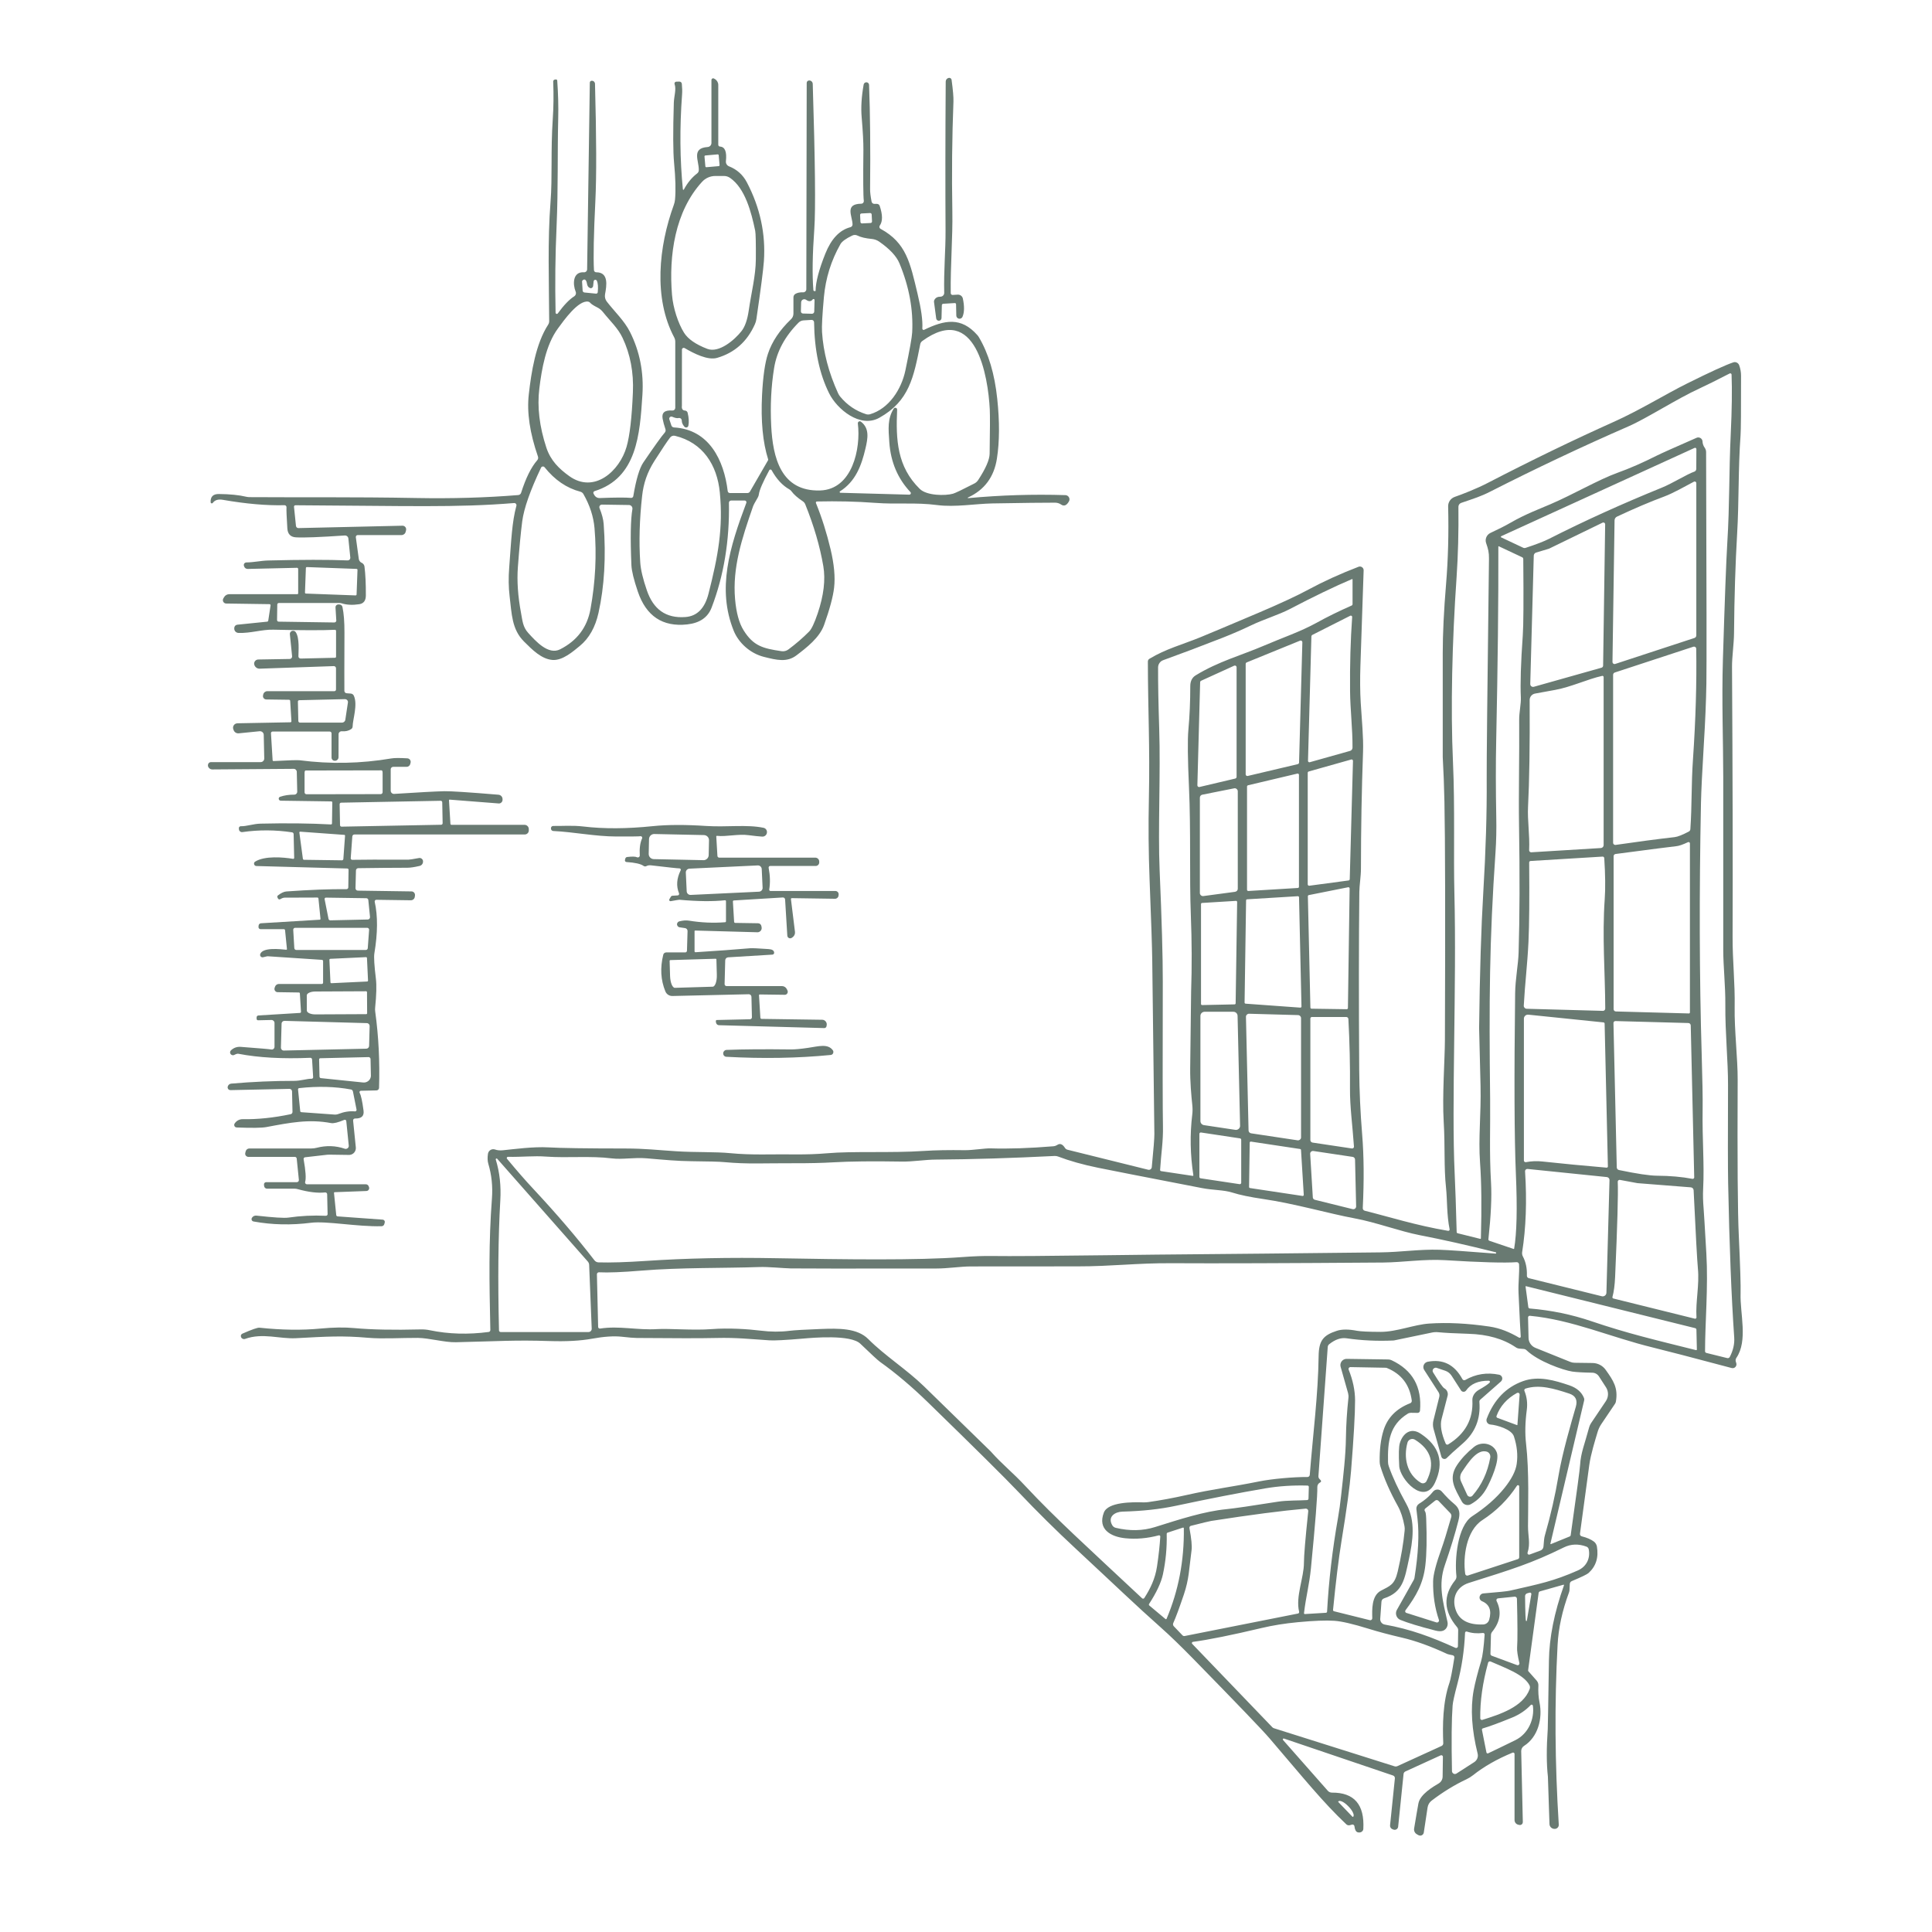 <svg width="104" height="104" viewBox="0 0 104 104" fill="none" xmlns="http://www.w3.org/2000/svg">
<g clip-path="url(#clip0_1036_24870)">
<path d="M18.102 33.392L18.06 32.696C18.055 32.613 18.117 32.543 18.2 32.538C18.202 32.538 18.204 32.538 18.206 32.538H18.262C18.345 32.538 18.417 32.592 18.434 32.673C18.508 33.015 18.544 33.475 18.542 34.055C18.536 35.793 18.534 36.839 18.538 37.188C18.538 37.258 18.593 37.314 18.661 37.318L18.885 37.335C18.953 37.341 19.014 37.382 19.044 37.444C19.271 37.924 18.985 38.737 18.982 39.107C18.982 39.162 18.953 39.213 18.908 39.245C18.77 39.341 18.6 39.381 18.402 39.364C18.313 39.356 18.236 39.42 18.226 39.509C18.226 39.515 18.226 39.52 18.226 39.524L18.223 40.758C18.223 40.862 18.143 40.947 18.041 40.953H18.034C17.938 40.96 17.854 40.889 17.847 40.792C17.847 40.789 17.847 40.783 17.847 40.779V39.479C17.849 39.424 17.803 39.379 17.747 39.379H14.675C14.626 39.379 14.586 39.419 14.586 39.466C14.586 39.468 14.586 39.469 14.586 39.471L14.675 40.919C14.675 40.947 14.699 40.97 14.727 40.968C14.727 40.968 14.727 40.968 14.729 40.968C15.541 40.925 16.008 40.91 16.13 40.925C17.775 41.138 19.42 41.106 21.068 40.826C21.229 40.798 21.516 40.796 21.927 40.821C22.033 40.828 22.114 40.919 22.107 41.025C22.107 41.036 22.105 41.047 22.101 41.059L22.084 41.127C22.061 41.217 21.982 41.279 21.89 41.279H21.166C21.093 41.279 21.032 41.338 21.032 41.411V42.563C21.032 42.659 21.11 42.736 21.208 42.736C21.212 42.736 21.215 42.736 21.219 42.736C22.543 42.651 23.442 42.602 23.918 42.591C24.252 42.584 25.224 42.646 26.833 42.78C26.958 42.791 27.054 42.895 27.052 43.019V43.033C27.063 43.14 26.986 43.236 26.88 43.25C26.867 43.25 26.856 43.25 26.843 43.25L24.201 43.044C24.184 43.044 24.171 43.055 24.169 43.072C24.169 43.074 24.169 43.076 24.169 43.078L24.246 44.344C24.246 44.376 24.273 44.401 24.305 44.401H28.236C28.363 44.401 28.465 44.503 28.465 44.629V44.703C28.465 44.824 28.368 44.92 28.247 44.92H19.08C19.019 44.92 18.968 44.967 18.965 45.028L18.88 46.194C18.876 46.239 18.91 46.281 18.955 46.284C18.959 46.284 18.963 46.284 18.967 46.284C19.474 46.273 20.479 46.271 21.978 46.277C22.044 46.277 22.235 46.247 22.552 46.188C22.652 46.169 22.749 46.235 22.77 46.337C22.77 46.343 22.771 46.35 22.771 46.356V46.362C22.781 46.479 22.703 46.586 22.588 46.613C22.307 46.679 22.088 46.711 21.931 46.711C21.093 46.713 20.211 46.72 19.286 46.734C19.218 46.734 19.163 46.788 19.161 46.856L19.137 47.811C19.135 47.883 19.189 47.941 19.261 47.943C19.261 47.943 19.261 47.943 19.263 47.943L22.152 47.985C22.256 47.985 22.339 48.072 22.339 48.175C22.339 48.183 22.339 48.189 22.339 48.196L22.329 48.274C22.316 48.383 22.224 48.464 22.112 48.462L20.26 48.436C20.211 48.436 20.171 48.474 20.169 48.525C20.169 48.532 20.169 48.54 20.171 48.545C20.341 49.306 20.335 50.231 20.152 51.322C20.12 51.516 20.147 51.973 20.235 52.692C20.277 53.033 20.264 53.552 20.194 54.245C20.186 54.315 20.188 54.385 20.198 54.455C20.381 55.785 20.449 57.155 20.404 58.561C20.402 58.635 20.341 58.695 20.268 58.697L19.427 58.716C19.384 58.716 19.35 58.752 19.352 58.795C19.352 58.808 19.355 58.82 19.361 58.831C19.433 58.959 19.503 59.276 19.569 59.782C19.609 60.077 19.456 60.218 19.114 60.209C19.057 60.209 19.008 60.252 19.008 60.309C19.008 60.313 19.008 60.318 19.008 60.322L19.154 61.764C19.174 61.966 19.029 62.147 18.827 62.168C18.812 62.168 18.799 62.17 18.783 62.17L17.722 62.155C17.686 62.155 17.649 62.155 17.613 62.16L16.421 62.296C16.372 62.302 16.338 62.347 16.344 62.396C16.344 62.396 16.344 62.398 16.344 62.4C16.455 63.028 16.483 63.436 16.427 63.619C16.41 63.672 16.44 63.73 16.495 63.747C16.504 63.751 16.516 63.751 16.525 63.751H19.695C19.76 63.751 19.818 63.791 19.843 63.851L19.865 63.908C19.894 63.987 19.852 64.074 19.773 64.102C19.758 64.108 19.743 64.11 19.726 64.112L18.013 64.176C17.994 64.176 17.977 64.193 17.979 64.214C17.979 64.214 17.979 64.214 17.979 64.216L18.1 65.408C18.104 65.446 18.134 65.474 18.172 65.478L20.602 65.654C20.67 65.659 20.719 65.718 20.715 65.784C20.715 65.79 20.715 65.797 20.711 65.803L20.689 65.889C20.672 65.957 20.613 66.007 20.543 66.008C19.212 66.04 17.573 65.716 16.738 65.822C15.677 65.957 14.646 65.935 13.644 65.752C13.574 65.739 13.528 65.671 13.542 65.603C13.543 65.589 13.549 65.576 13.557 65.563L13.56 65.557C13.61 65.472 13.706 65.425 13.804 65.437C14.729 65.54 15.302 65.576 15.521 65.544C16.178 65.448 16.852 65.414 17.541 65.446C17.59 65.448 17.634 65.41 17.635 65.359C17.635 65.357 17.635 65.355 17.635 65.353L17.611 64.285C17.611 64.231 17.564 64.187 17.509 64.189C17.507 64.189 17.503 64.189 17.501 64.189C17.103 64.233 16.612 64.174 16.028 64.012C15.972 63.995 15.915 63.987 15.857 63.987H14.376C14.295 63.987 14.227 63.927 14.218 63.846L14.21 63.766C14.204 63.7 14.252 63.644 14.318 63.636C14.322 63.636 14.325 63.636 14.329 63.636H15.981C16.04 63.636 16.089 63.587 16.089 63.527C16.089 63.523 16.089 63.519 16.089 63.517L15.972 62.364C15.966 62.313 15.923 62.275 15.872 62.275H13.37C13.275 62.275 13.198 62.198 13.198 62.104C13.198 62.09 13.198 62.075 13.204 62.062L13.224 61.979C13.247 61.887 13.328 61.822 13.425 61.822H16.761C16.855 61.822 16.95 61.811 17.041 61.787C17.56 61.653 18.066 61.668 18.559 61.836C18.644 61.866 18.736 61.821 18.766 61.736C18.774 61.713 18.778 61.688 18.774 61.666L18.64 60.343C18.634 60.301 18.596 60.273 18.555 60.277C18.547 60.277 18.542 60.279 18.536 60.282C18.198 60.424 17.962 60.482 17.824 60.456C16.625 60.231 15.621 60.43 14.344 60.669C14.093 60.717 13.559 60.724 12.737 60.692C12.662 60.69 12.603 60.626 12.607 60.55C12.607 60.524 12.616 60.499 12.632 60.477L12.643 60.462C12.735 60.326 12.892 60.245 13.058 60.246C13.861 60.26 14.724 60.171 15.645 59.978C15.704 59.967 15.747 59.913 15.745 59.852L15.721 58.748C15.719 58.672 15.655 58.612 15.579 58.614L12.403 58.682C12.322 58.682 12.256 58.622 12.254 58.542C12.254 58.533 12.254 58.525 12.254 58.516V58.508C12.271 58.414 12.348 58.34 12.446 58.331C13.608 58.231 14.731 58.182 15.815 58.184C16.193 58.186 16.531 58.061 16.772 58.069C16.818 58.071 16.855 58.036 16.857 57.993C16.857 57.989 16.857 57.987 16.857 57.984L16.799 57.027C16.795 56.978 16.753 56.94 16.703 56.942C15.205 57.006 13.919 56.934 12.845 56.727C12.798 56.717 12.747 56.725 12.703 56.744L12.603 56.789C12.526 56.825 12.435 56.791 12.399 56.715C12.371 56.655 12.386 56.583 12.435 56.538C12.582 56.4 12.758 56.338 12.962 56.353C14.014 56.432 14.561 56.48 14.601 56.495C14.678 56.512 14.756 56.462 14.773 56.385C14.775 56.374 14.777 56.364 14.777 56.353V55.07C14.778 54.979 14.705 54.906 14.614 54.906C14.614 54.906 14.612 54.906 14.61 54.906L13.891 54.922C13.849 54.922 13.815 54.89 13.813 54.847V54.77C13.81 54.713 13.853 54.666 13.91 54.662L16.147 54.526C16.18 54.524 16.204 54.496 16.202 54.464L16.142 53.473C16.14 53.447 16.117 53.426 16.091 53.426L14.947 53.409C14.85 53.409 14.773 53.328 14.773 53.231C14.773 53.213 14.777 53.192 14.784 53.173L14.807 53.109C14.839 53.024 14.92 52.967 15.013 52.967H17.324C17.361 52.967 17.392 52.937 17.392 52.899V51.735C17.392 51.701 17.365 51.673 17.331 51.669L14.416 51.476C14.399 51.476 14.38 51.476 14.361 51.482L14.163 51.529C14.091 51.546 14.021 51.503 14.004 51.433C13.999 51.408 14.001 51.382 14.008 51.357C14.144 50.978 15.101 51.095 15.411 51.125C15.428 51.127 15.445 51.116 15.447 51.097C15.447 51.095 15.447 51.091 15.447 51.09L15.345 50.076C15.341 50.042 15.315 50.017 15.281 50.017H14.025C13.965 50.017 13.915 49.968 13.915 49.908C13.915 49.906 13.915 49.902 13.915 49.901L13.921 49.823C13.927 49.757 13.98 49.704 14.046 49.7L17.212 49.508C17.237 49.508 17.254 49.485 17.252 49.461C17.252 49.461 17.252 49.461 17.252 49.459L17.142 48.366C17.139 48.338 17.114 48.315 17.086 48.315C16.591 48.315 16.004 48.319 15.322 48.321C15.26 48.321 15.182 48.347 15.09 48.402C15.046 48.428 14.992 48.413 14.965 48.37C14.965 48.368 14.962 48.364 14.962 48.362L14.935 48.306C14.918 48.27 14.928 48.227 14.96 48.202C15.133 48.068 15.286 47.996 15.418 47.987C16.672 47.898 17.75 47.856 18.651 47.864C18.704 47.864 18.747 47.823 18.749 47.77L18.763 46.819C18.763 46.783 18.734 46.754 18.698 46.752L13.798 46.618C13.727 46.617 13.672 46.558 13.674 46.486C13.674 46.445 13.696 46.405 13.732 46.383C14.246 46.056 15.26 46.145 15.777 46.232C15.806 46.235 15.83 46.217 15.836 46.188C15.836 46.186 15.836 46.182 15.836 46.181L15.806 44.899C15.806 44.852 15.77 44.812 15.724 44.805C14.824 44.669 13.931 44.665 13.047 44.792C12.958 44.805 12.875 44.742 12.864 44.654C12.864 44.652 12.864 44.648 12.864 44.646L12.858 44.592C12.852 44.535 12.892 44.484 12.951 44.476C12.954 44.476 12.96 44.476 12.964 44.476C13.279 44.484 13.629 44.346 14.029 44.337C15.418 44.305 16.682 44.318 17.817 44.38C17.845 44.382 17.869 44.359 17.871 44.331C17.871 44.331 17.871 44.331 17.871 44.329L17.888 43.193C17.888 43.165 17.866 43.142 17.835 43.14L15.111 43.101C15.052 43.101 15.003 43.051 15.003 42.993C15.003 42.948 15.033 42.906 15.077 42.891C15.309 42.812 15.564 42.774 15.843 42.776C15.928 42.776 15.998 42.708 16 42.621C16 42.619 16 42.617 16 42.616L15.976 41.549C15.974 41.459 15.9 41.385 15.809 41.387L11.429 41.419C11.312 41.419 11.211 41.334 11.193 41.219L11.196 41.168C11.204 41.087 11.272 41.025 11.353 41.025H14.031C14.138 41.025 14.225 40.938 14.225 40.83C14.225 40.828 14.225 40.826 14.225 40.825L14.197 39.558C14.195 39.447 14.102 39.36 13.993 39.362C13.987 39.362 13.982 39.362 13.976 39.362L12.852 39.475C12.726 39.488 12.609 39.411 12.571 39.288L12.552 39.232C12.52 39.103 12.599 38.973 12.728 38.943C12.745 38.939 12.762 38.937 12.781 38.935L15.63 38.881C15.662 38.881 15.689 38.854 15.687 38.822C15.687 38.822 15.687 38.822 15.687 38.82L15.621 37.727C15.619 37.695 15.592 37.669 15.558 37.669L14.335 37.652C14.235 37.652 14.153 37.569 14.155 37.469C14.155 37.454 14.157 37.439 14.161 37.425L14.172 37.375C14.197 37.276 14.286 37.207 14.387 37.207H17.996C18.047 37.207 18.087 37.167 18.087 37.118V35.972C18.087 35.908 18.034 35.857 17.97 35.857C17.97 35.857 17.968 35.857 17.966 35.857L13.98 35.995C13.827 36.001 13.695 35.886 13.68 35.733V35.725C13.68 35.602 13.781 35.502 13.904 35.501L15.594 35.472C15.668 35.472 15.726 35.412 15.724 35.336C15.724 35.333 15.724 35.329 15.724 35.327L15.604 34.144C15.594 34.047 15.666 33.964 15.76 33.955C15.823 33.949 15.883 33.977 15.919 34.028C16.136 34.347 16.064 35.061 16.064 35.331C16.064 35.397 16.117 35.45 16.183 35.45C16.183 35.45 16.183 35.45 16.185 35.45L18.036 35.408C18.066 35.408 18.09 35.382 18.09 35.351V33.962C18.09 33.928 18.062 33.902 18.028 33.902C18.028 33.902 18.028 33.902 18.026 33.902C17.375 33.934 16.27 33.932 14.712 33.896C14.091 33.881 13.491 34.096 12.832 34.07C12.715 34.064 12.618 33.972 12.611 33.855V33.8C12.614 33.711 12.684 33.638 12.773 33.628L14.384 33.464C14.412 33.46 14.437 33.438 14.44 33.409L14.565 32.589C14.569 32.556 14.548 32.526 14.516 32.522C14.514 32.522 14.51 32.522 14.508 32.522L12.178 32.488C12.076 32.488 11.997 32.404 11.997 32.303C11.997 32.273 12.007 32.243 12.022 32.215L12.063 32.145C12.12 32.045 12.227 31.985 12.343 31.985H16.006C16.03 31.985 16.051 31.964 16.051 31.939V30.628C16.051 30.594 16.023 30.565 15.989 30.565C15.989 30.565 15.989 30.565 15.987 30.565L13.334 30.626C13.245 30.628 13.166 30.571 13.141 30.488L13.126 30.441C13.111 30.367 13.158 30.295 13.232 30.28C13.241 30.278 13.251 30.276 13.26 30.276C13.659 30.273 14.05 30.18 14.444 30.171C16.24 30.126 17.664 30.124 18.713 30.167C18.789 30.171 18.853 30.112 18.857 30.037C18.857 30.029 18.857 30.022 18.857 30.014L18.753 28.989C18.744 28.891 18.659 28.82 18.561 28.825C17.218 28.916 16.342 28.95 15.93 28.925C15.641 28.908 15.488 28.748 15.468 28.448C15.428 27.823 15.413 27.444 15.422 27.312C15.428 27.253 15.383 27.2 15.322 27.195C15.319 27.195 15.315 27.195 15.311 27.195C14.35 27.219 13.245 27.123 11.999 26.906C11.746 26.862 11.565 26.917 11.455 27.07C11.434 27.098 11.395 27.106 11.366 27.087C11.349 27.076 11.34 27.057 11.338 27.036C11.325 26.736 11.472 26.589 11.782 26.593C12.373 26.598 12.864 26.647 13.255 26.74C13.315 26.753 13.375 26.761 13.436 26.761C15.651 26.779 19.118 26.745 22.405 26.808C24.32 26.844 26.151 26.791 27.9 26.649C27.97 26.643 28.03 26.596 28.051 26.528C28.304 25.734 28.593 25.149 28.919 24.775C28.967 24.722 28.982 24.647 28.959 24.579C28.519 23.309 28.355 22.193 28.465 21.233C28.6 20.027 28.84 18.506 29.507 17.477C29.544 17.422 29.563 17.356 29.563 17.288C29.554 15.175 29.473 12.942 29.635 10.877C29.741 9.524 29.639 8.129 29.756 6.397C29.799 5.774 29.807 5.104 29.779 4.389C29.777 4.334 29.817 4.289 29.869 4.283L29.926 4.277C29.96 4.274 29.992 4.298 29.996 4.334C29.996 4.334 29.996 4.334 29.996 4.336C30.047 5.051 30.064 5.725 30.049 6.355C30.002 8.335 30.052 10.103 29.96 12.208C29.89 13.735 29.873 15.276 29.907 16.833C29.907 16.869 29.939 16.899 29.975 16.898C29.996 16.898 30.015 16.888 30.026 16.871C30.353 16.424 30.647 16.118 30.906 15.954C30.993 15.899 31.027 15.79 30.987 15.697C30.829 15.312 30.817 14.616 31.437 14.657C31.523 14.663 31.597 14.599 31.605 14.512C31.605 14.508 31.605 14.506 31.605 14.503L31.75 4.447C31.75 4.392 31.797 4.347 31.854 4.347H31.861C31.954 4.347 32.028 4.421 32.029 4.513C32.107 7.395 32.114 9.499 32.048 10.828C31.96 12.602 31.935 13.84 31.973 14.542C31.977 14.608 32.031 14.659 32.096 14.657C32.777 14.655 32.656 15.377 32.569 15.843C32.545 15.982 32.579 16.126 32.666 16.237C33.087 16.782 33.608 17.262 33.916 17.875C34.439 18.919 34.66 20.047 34.581 21.263C34.443 23.382 34.29 25.73 32.005 26.438C31.956 26.453 31.927 26.508 31.945 26.557C31.945 26.561 31.946 26.564 31.948 26.568C32.016 26.713 32.111 26.815 32.286 26.81C33.13 26.777 33.691 26.776 33.969 26.802C34.027 26.808 34.08 26.766 34.09 26.71C34.242 25.806 34.422 25.202 34.63 24.896C35.232 24.011 35.617 23.475 35.785 23.286C35.829 23.235 35.842 23.165 35.821 23.103C35.751 22.895 35.7 22.709 35.67 22.544C35.608 22.214 35.781 22.067 36.193 22.099C36.272 22.105 36.342 22.046 36.35 21.965C36.35 21.961 36.35 21.957 36.35 21.954V18.398C36.35 18.317 36.331 18.236 36.293 18.164C35.166 16.046 35.459 13.263 36.27 11.034C36.306 10.94 36.327 10.841 36.337 10.741C36.382 10.256 36.365 9.598 36.286 8.765C36.229 8.165 36.225 7.086 36.272 5.529C36.284 5.174 36.414 4.811 36.314 4.53C36.295 4.477 36.322 4.421 36.374 4.402C36.386 4.398 36.395 4.396 36.407 4.396L36.573 4.392C36.639 4.392 36.695 4.442 36.703 4.508C36.724 4.723 36.729 4.915 36.716 5.087C36.584 6.889 36.599 8.592 36.76 10.194C36.761 10.209 36.777 10.22 36.792 10.219C36.801 10.219 36.809 10.211 36.812 10.203C37.009 9.837 37.247 9.549 37.528 9.335C37.581 9.296 37.615 9.231 37.617 9.164C37.632 8.652 37.196 7.975 38.093 7.914C38.208 7.907 38.297 7.81 38.297 7.695V4.308C38.297 4.257 38.338 4.215 38.389 4.215C38.406 4.215 38.421 4.219 38.434 4.228L38.482 4.255C38.595 4.321 38.665 4.442 38.665 4.572V7.791C38.665 7.844 38.705 7.886 38.757 7.89C39.026 7.905 39.131 8.167 39.076 8.678C39.063 8.797 39.133 8.911 39.245 8.954C39.671 9.122 39.99 9.409 40.204 9.815C40.916 11.172 41.221 12.585 41.121 14.055C41.089 14.514 40.955 15.554 40.717 17.175C40.704 17.271 40.676 17.366 40.636 17.454C40.221 18.387 39.543 18.991 38.602 19.264C38.102 19.412 37.343 19.025 36.856 18.738C36.809 18.711 36.748 18.726 36.722 18.772C36.712 18.787 36.709 18.804 36.709 18.821C36.709 19.498 36.707 20.44 36.707 21.642C36.707 21.761 36.707 21.827 36.707 21.837C36.686 22.005 36.741 22.093 36.873 22.101C36.943 22.105 37.001 22.154 37.016 22.222C37.081 22.484 37.094 22.714 37.056 22.912C37.045 22.978 36.98 23.024 36.913 23.011C36.884 23.005 36.86 22.992 36.843 22.971C36.746 22.86 36.699 22.75 36.701 22.641C36.701 22.563 36.641 22.499 36.563 22.499C36.552 22.499 36.539 22.499 36.527 22.503C36.45 22.524 36.335 22.499 36.184 22.433C36.127 22.409 36.059 22.433 36.035 22.491C36.023 22.518 36.021 22.546 36.031 22.573L36.14 22.901C36.159 22.963 36.216 23.005 36.28 23.009C38.17 23.116 38.973 24.77 39.173 26.438C39.18 26.496 39.229 26.54 39.288 26.54H40.238C40.292 26.54 40.343 26.509 40.37 26.462L41.344 24.777C41.354 24.762 41.356 24.745 41.35 24.728C41.061 23.816 40.952 22.663 41.021 21.268C41.072 20.268 41.178 19.527 41.339 19.043C41.556 18.389 41.969 17.77 42.579 17.186C42.664 17.107 42.711 16.996 42.711 16.879V16.007C42.711 15.931 42.749 15.861 42.813 15.822C42.913 15.76 43.055 15.729 43.24 15.735C43.329 15.737 43.402 15.667 43.404 15.576C43.404 15.576 43.404 15.575 43.404 15.573L43.425 4.462C43.425 4.391 43.484 4.332 43.555 4.332H43.563C43.665 4.332 43.746 4.413 43.75 4.515C43.88 8.662 43.908 11.262 43.835 12.315C43.735 13.706 43.718 14.805 43.784 15.614C43.786 15.645 43.81 15.669 43.84 15.669H43.89C43.89 15.669 43.903 15.663 43.903 15.656C43.91 15.175 44.086 14.508 44.428 13.653C44.749 12.853 45.198 12.38 45.778 12.23C45.848 12.213 45.895 12.149 45.893 12.078C45.882 11.628 45.451 10.975 46.365 10.966C46.441 10.966 46.499 10.902 46.499 10.828C46.499 10.822 46.499 10.817 46.499 10.811C46.467 10.564 46.459 9.647 46.477 8.059C46.48 7.673 46.45 7.091 46.384 6.318C46.339 5.795 46.374 5.204 46.492 4.545C46.509 4.466 46.588 4.415 46.667 4.432C46.731 4.445 46.779 4.5 46.782 4.566C46.841 6.108 46.86 7.978 46.837 10.181C46.835 10.341 46.862 10.566 46.918 10.856C46.932 10.924 46.992 10.973 47.062 10.975H47.213C47.277 10.979 47.332 11.019 47.353 11.079C47.517 11.564 47.519 11.917 47.36 12.142C47.321 12.196 47.334 12.272 47.389 12.312C47.392 12.315 47.396 12.317 47.402 12.319C48.788 13.072 48.992 14.144 49.39 15.803C49.59 16.635 49.677 17.262 49.649 17.685C49.647 17.722 49.675 17.756 49.713 17.76C49.724 17.76 49.737 17.76 49.747 17.753C50.853 17.218 51.739 17.05 52.611 18.039C52.644 18.075 52.672 18.115 52.696 18.156C53.214 19.028 53.542 20.132 53.682 21.469C53.812 22.697 53.807 23.769 53.665 24.683C53.512 25.675 52.993 26.375 52.107 26.781C52.098 26.783 52.092 26.794 52.094 26.802C52.096 26.811 52.107 26.817 52.117 26.815C53.875 26.653 55.619 26.598 57.349 26.653C57.476 26.657 57.574 26.762 57.57 26.887C57.57 26.925 57.559 26.961 57.54 26.993C57.417 27.212 57.275 27.266 57.119 27.159C57.024 27.093 56.911 27.059 56.796 27.059C56.231 27.057 55.1 27.07 53.406 27.1C52.526 27.117 51.401 27.312 50.459 27.189C49.252 27.032 48.35 27.163 47.088 27.068C46.112 26.995 45.075 26.97 43.977 26.995C43.943 26.995 43.916 27.023 43.918 27.057C43.918 27.064 43.918 27.072 43.922 27.078C44.239 27.857 44.501 28.687 44.711 29.569C44.902 30.375 44.966 31.062 44.9 31.632C44.845 32.12 44.664 32.79 44.36 33.643C44.116 34.328 43.412 34.868 42.881 35.272C42.364 35.669 41.814 35.533 41.127 35.361C40.362 35.17 39.751 34.585 39.496 33.955C38.587 31.698 39.275 29.461 40.175 27.07C40.192 27.021 40.168 26.966 40.121 26.949C40.111 26.945 40.1 26.944 40.089 26.944H39.356C39.292 26.944 39.239 26.996 39.239 27.061C39.239 27.061 39.239 27.061 39.239 27.062C39.275 29.106 38.965 30.988 38.306 32.707C38.104 33.238 37.664 33.54 36.986 33.613C35.668 33.755 34.784 33.166 34.335 31.847C34.118 31.207 34.003 30.735 33.989 30.427C33.927 28.963 33.946 27.957 34.042 27.408C34.059 27.304 33.991 27.206 33.888 27.187C33.878 27.187 33.867 27.185 33.857 27.185L32.398 27.163C32.322 27.163 32.262 27.223 32.262 27.298C32.262 27.315 32.266 27.334 32.271 27.349C32.401 27.668 32.477 27.953 32.496 28.206C32.626 29.975 32.534 31.569 32.218 32.989C32.045 33.768 31.709 34.361 31.212 34.77C30.872 35.048 30.285 35.572 29.735 35.525C29.146 35.476 28.655 34.98 28.206 34.532C27.549 33.876 27.547 33.045 27.432 32.09C27.375 31.613 27.367 31.099 27.411 30.546C27.524 29.054 27.56 28.097 27.798 27.225C27.815 27.164 27.779 27.1 27.717 27.083C27.703 27.079 27.69 27.078 27.677 27.079C24.565 27.334 21.941 27.23 15.902 27.198C15.86 27.198 15.826 27.232 15.826 27.274C15.826 27.276 15.826 27.279 15.826 27.281L15.932 28.31C15.94 28.378 15.996 28.429 16.064 28.427L21.663 28.299C21.771 28.297 21.861 28.382 21.863 28.491C21.863 28.508 21.863 28.525 21.858 28.542L21.837 28.627C21.812 28.731 21.72 28.803 21.614 28.803H19.256C19.199 28.803 19.154 28.848 19.154 28.904C19.154 28.908 19.154 28.914 19.154 28.918L19.314 30.086C19.325 30.163 19.367 30.231 19.431 30.275C19.433 30.276 19.45 30.286 19.482 30.301C19.558 30.341 19.609 30.414 19.62 30.497C19.673 30.909 19.697 31.428 19.694 32.056C19.692 32.334 19.573 32.488 19.34 32.524C18.984 32.579 18.67 32.564 18.4 32.479C18.36 32.466 18.317 32.46 18.274 32.46H15.007C14.963 32.46 14.928 32.496 14.926 32.541L14.914 33.375C14.914 33.423 14.95 33.462 14.998 33.464C14.998 33.464 14.998 33.464 14.999 33.464L17.994 33.508C18.055 33.508 18.104 33.462 18.105 33.402C18.105 33.398 18.105 33.396 18.105 33.392H18.102ZM38.688 8.358C38.686 8.329 38.661 8.309 38.633 8.31L37.97 8.369C37.942 8.371 37.921 8.395 37.923 8.424L37.97 8.954C37.972 8.982 37.996 9.003 38.025 9.001L38.688 8.943C38.716 8.941 38.737 8.916 38.735 8.888L38.688 8.358ZM38.506 9.473C38.236 9.473 37.977 9.586 37.794 9.786C36.333 11.379 35.999 13.753 36.174 15.865C36.233 16.588 36.507 17.409 36.822 17.911C37.033 18.249 37.451 18.54 38.074 18.779C38.705 19.021 39.55 18.292 39.917 17.822C40.104 17.585 40.232 17.213 40.306 16.707C40.447 15.727 40.68 14.857 40.687 13.957C40.693 13.076 40.681 12.564 40.653 12.425C40.444 11.423 40.113 10.136 39.297 9.575C39.203 9.509 39.09 9.473 38.974 9.473H38.506ZM46.922 11.545C46.92 11.5 46.883 11.466 46.837 11.468L46.376 11.491C46.331 11.492 46.297 11.53 46.299 11.575L46.318 11.949C46.32 11.995 46.358 12.028 46.403 12.027L46.864 12.004C46.909 12.002 46.943 11.964 46.941 11.919L46.922 11.545ZM45.876 12.68C45.534 12.844 45.321 12.998 45.24 13.144C44.739 14.027 44.445 14.975 44.352 15.984C44.265 16.943 44.231 17.571 44.25 17.871C44.32 18.959 44.609 20.059 45.115 21.17C45.147 21.238 45.185 21.301 45.232 21.355C45.606 21.806 46.071 22.122 46.624 22.297C46.694 22.318 46.765 22.318 46.835 22.299C47.855 21.999 48.523 20.957 48.737 19.942C48.967 18.84 49.09 18.156 49.103 17.894C49.167 16.669 48.939 15.429 48.416 14.172C48.255 13.787 47.891 13.399 47.326 13.006C47.211 12.927 47.077 12.878 46.939 12.864C46.599 12.832 46.34 12.772 46.163 12.683C46.072 12.636 45.967 12.636 45.876 12.68ZM32.177 15.731C32.205 15.454 32.19 15.246 32.128 15.112C32.107 15.067 32.052 15.048 32.007 15.069C31.979 15.082 31.96 15.108 31.956 15.139L31.929 15.392C31.922 15.45 31.88 15.499 31.822 15.514C31.794 15.522 31.752 15.507 31.701 15.471C31.65 15.435 31.616 15.373 31.601 15.286C31.565 15.071 31.489 15.001 31.376 15.076C31.348 15.097 31.331 15.129 31.333 15.163L31.363 15.643C31.367 15.695 31.406 15.739 31.459 15.745L32.082 15.807C32.13 15.812 32.171 15.778 32.177 15.733V15.731ZM43.748 16.118C43.659 16.235 43.542 16.243 43.397 16.141C43.319 16.086 43.212 16.103 43.157 16.18C43.136 16.209 43.125 16.243 43.125 16.277L43.112 16.758C43.11 16.822 43.159 16.875 43.223 16.877L43.706 16.89C43.773 16.892 43.829 16.839 43.831 16.773C43.831 16.773 43.831 16.773 43.831 16.771L43.848 16.154C43.848 16.124 43.824 16.097 43.793 16.096C43.774 16.096 43.757 16.103 43.748 16.118ZM31.671 16.239C31.136 16.133 30.343 17.26 30.035 17.679C29.378 18.572 29.161 19.874 29.033 20.91C28.91 21.899 29.037 22.963 29.412 24.101C29.643 24.794 30.094 25.234 30.645 25.63C31.988 26.591 33.355 25.358 33.729 24.05C33.899 23.46 34.012 22.484 34.069 21.123C34.116 20.044 33.929 19.064 33.512 18.185C33.263 17.658 32.851 17.292 32.453 16.792C32.371 16.69 32.269 16.607 32.152 16.549C31.946 16.445 31.82 16.362 31.773 16.301C31.746 16.269 31.71 16.247 31.671 16.239ZM49.011 26.492C48.325 25.766 47.946 24.869 47.872 23.807C47.821 23.075 47.77 22.539 48.11 21.995C48.138 21.948 48.199 21.935 48.246 21.963C48.278 21.982 48.295 22.018 48.293 22.054C48.218 23.682 48.295 25.126 49.511 26.317C49.889 26.689 50.891 26.693 51.301 26.576C51.426 26.54 51.807 26.358 52.447 26.028C52.53 25.987 52.6 25.923 52.653 25.845C53.061 25.222 53.267 24.749 53.272 24.426C53.293 23.156 53.295 22.359 53.28 22.04C53.191 20.261 52.534 16.256 49.647 18.357C49.59 18.398 49.551 18.458 49.537 18.526C49.186 20.31 48.943 21.593 47.332 22.49C46.299 23.065 45.055 22.025 44.632 21.172C44.112 20.127 43.842 18.853 43.822 17.351C43.822 17.277 43.761 17.218 43.689 17.22C43.688 17.22 43.686 17.22 43.684 17.22L43.253 17.247C43.153 17.252 43.057 17.296 42.985 17.369C42.252 18.107 41.814 18.921 41.671 19.808C41.51 20.799 41.459 21.837 41.514 22.922C41.601 24.626 42.033 26.464 44.146 26.402C45.884 26.351 46.346 24.143 46.178 22.794C46.172 22.737 46.212 22.686 46.269 22.678C46.295 22.675 46.322 22.682 46.344 22.699C46.815 23.058 46.716 23.596 46.59 24.135C46.371 25.073 46.052 25.919 45.217 26.449C45.198 26.462 45.193 26.487 45.206 26.508C45.213 26.519 45.227 26.526 45.24 26.526L48.95 26.628C48.995 26.628 49.031 26.593 49.031 26.547C49.031 26.526 49.024 26.508 49.011 26.492ZM36.337 23.46C36.238 23.435 36.135 23.471 36.072 23.552C35.921 23.747 35.64 24.169 35.226 24.817C34.832 25.438 34.641 26.028 34.567 26.685C34.424 27.963 34.39 29.161 34.465 30.278C34.49 30.663 34.609 31.165 34.822 31.783C35.168 32.788 35.831 33.296 36.899 33.215C37.526 33.168 37.94 32.747 38.14 31.956C38.654 29.937 38.933 28.429 38.748 26.508C38.604 25.032 37.84 23.826 36.337 23.46ZM29.127 25.171C28.544 26.396 28.204 27.361 28.111 28.065C28.034 28.659 27.955 29.484 27.877 30.535C27.823 31.269 27.877 32.088 28.047 32.996C28.125 33.409 28.142 33.747 28.43 34.066C28.842 34.521 29.518 35.274 30.151 34.953C31.063 34.491 31.607 33.77 31.786 32.787C32.052 31.324 32.126 29.871 32.003 28.431C31.95 27.81 31.75 27.198 31.404 26.593C31.369 26.53 31.308 26.487 31.24 26.468C30.502 26.274 29.86 25.836 29.314 25.151C29.276 25.104 29.205 25.096 29.157 25.134C29.144 25.143 29.135 25.156 29.127 25.171ZM41.41 25.313C41.067 25.949 40.88 26.379 40.851 26.604C40.844 26.67 40.821 26.734 40.787 26.791C40.648 27.025 40.562 27.183 40.534 27.266C39.93 29.006 39.422 30.561 39.569 32.252C39.633 32.983 39.786 33.543 40.03 33.932C40.555 34.772 41.067 34.906 42.066 35.053C42.198 35.074 42.332 35.04 42.439 34.961C42.849 34.655 43.221 34.334 43.555 33.996C43.688 33.862 43.84 33.538 44.016 33.021C44.343 32.053 44.443 31.205 44.32 30.479C44.137 29.408 43.812 28.299 43.346 27.145C43.319 27.079 43.274 27.025 43.215 26.985C42.934 26.798 42.73 26.617 42.602 26.442C42.574 26.402 42.536 26.37 42.494 26.345C42.122 26.136 41.803 25.792 41.537 25.311C41.518 25.277 41.474 25.264 41.439 25.283C41.425 25.29 41.416 25.3 41.41 25.313ZM19.244 30.677C19.244 30.648 19.223 30.626 19.195 30.624L16.519 30.526C16.491 30.526 16.468 30.546 16.466 30.575L16.417 31.9C16.417 31.928 16.438 31.951 16.466 31.952L19.142 32.051C19.171 32.051 19.193 32.03 19.195 32.002L19.244 30.677ZM16.059 38.809C16.059 38.86 16.102 38.9 16.153 38.9H18.408C18.498 38.9 18.576 38.834 18.589 38.743L18.729 37.814C18.742 37.729 18.683 37.65 18.598 37.637C18.589 37.637 18.579 37.635 18.57 37.635L16.11 37.692C16.068 37.692 16.034 37.727 16.036 37.769L16.059 38.809ZM16.499 42.755L20.494 42.748C20.551 42.748 20.596 42.7 20.596 42.644V41.591C20.596 41.523 20.572 41.468 20.541 41.468L16.448 41.476C16.417 41.477 16.395 41.532 16.395 41.598V42.651C16.395 42.708 16.442 42.755 16.499 42.755C16.499 42.755 16.499 42.755 16.5 42.755H16.499ZM23.806 43.187C23.806 43.142 23.767 43.104 23.721 43.106L18.364 43.208C18.319 43.208 18.281 43.248 18.283 43.293L18.304 44.418C18.304 44.463 18.343 44.501 18.389 44.499L23.746 44.397C23.791 44.397 23.829 44.358 23.827 44.312L23.806 43.187ZM16.366 46.283L18.406 46.311C18.445 46.311 18.479 46.281 18.483 46.241L18.574 44.986C18.576 44.963 18.559 44.943 18.536 44.941C18.536 44.941 18.536 44.941 18.534 44.941L16.161 44.769C16.136 44.769 16.115 44.786 16.115 44.81C16.115 44.812 16.115 44.816 16.115 44.818L16.304 46.226C16.308 46.258 16.334 46.283 16.366 46.283ZM19.726 48.351L17.543 48.319C17.505 48.319 17.473 48.351 17.473 48.389C17.473 48.392 17.473 48.396 17.473 48.4L17.684 49.463C17.692 49.51 17.733 49.542 17.783 49.542L19.799 49.497C19.867 49.497 19.92 49.438 19.918 49.368C19.918 49.366 19.918 49.363 19.918 49.361L19.826 48.444C19.82 48.392 19.777 48.353 19.724 48.351H19.726ZM15.843 51.038C15.847 51.093 15.893 51.137 15.947 51.137H19.694C19.748 51.137 19.794 51.095 19.797 51.04L19.869 50.055C19.873 49.999 19.829 49.948 19.773 49.944C19.771 49.944 19.767 49.944 19.765 49.944H15.887C15.83 49.944 15.783 49.993 15.785 50.05C15.785 50.05 15.785 50.051 15.785 50.053L15.843 51.038ZM19.754 51.571C19.754 51.544 19.729 51.523 19.703 51.523L17.779 51.614C17.752 51.614 17.732 51.639 17.732 51.665L17.788 52.879C17.788 52.905 17.813 52.926 17.839 52.926L19.763 52.835C19.79 52.835 19.811 52.811 19.811 52.784L19.754 51.571ZM19.763 54.543L19.756 53.409C19.756 53.383 19.733 53.36 19.707 53.36L16.973 53.373C16.718 53.373 16.512 53.469 16.514 53.584L16.517 54.398C16.517 54.513 16.723 54.607 16.978 54.605C16.978 54.605 16.978 54.605 16.98 54.605L19.714 54.592C19.741 54.592 19.763 54.57 19.763 54.543C19.763 54.543 19.763 54.543 19.763 54.541V54.543ZM15.122 56.395C15.12 56.48 15.186 56.549 15.271 56.551C15.273 56.551 15.277 56.551 15.279 56.551L19.72 56.451C19.801 56.449 19.867 56.383 19.869 56.302L19.898 55.232C19.899 55.147 19.833 55.077 19.748 55.075L15.315 54.953C15.23 54.951 15.16 55.017 15.158 55.102L15.122 56.395ZM17.201 57.957C17.201 57.999 17.233 58.033 17.275 58.036L19.552 58.271C19.76 58.291 19.945 58.14 19.965 57.933C19.965 57.918 19.967 57.901 19.965 57.886L19.947 57.01C19.947 56.951 19.896 56.902 19.837 56.904L17.241 56.965C17.205 56.965 17.177 56.995 17.178 57.031L17.199 57.957H17.201ZM18.995 58.746C18.984 58.695 18.946 58.657 18.897 58.648C18.041 58.488 17.11 58.463 16.102 58.574C16.066 58.578 16.04 58.61 16.044 58.648L16.161 59.812C16.164 59.843 16.189 59.867 16.219 59.869L17.998 59.997C18.075 60.003 18.153 59.992 18.224 59.963C18.525 59.846 18.819 59.801 19.106 59.826C19.15 59.829 19.189 59.797 19.193 59.754C19.193 59.746 19.193 59.739 19.193 59.731L18.997 58.746H18.995Z" fill="#697A72"/>
<path d="M51.284 15.877L51.554 15.861C51.686 15.854 51.805 15.943 51.831 16.073C51.92 16.494 51.913 16.82 51.811 17.054C51.771 17.141 51.669 17.181 51.582 17.143C51.522 17.116 51.48 17.056 51.478 16.988L51.465 16.377C51.465 16.341 51.433 16.312 51.397 16.314C51.397 16.314 51.397 16.314 51.395 16.314L50.774 16.352C50.733 16.356 50.7 16.388 50.7 16.43L50.682 17.13C50.678 17.209 50.61 17.269 50.531 17.266C50.462 17.262 50.406 17.211 50.396 17.145L50.278 16.256C50.272 16.218 50.279 16.178 50.298 16.145C50.362 16.026 50.47 15.969 50.623 15.971C50.734 15.971 50.825 15.882 50.827 15.771C50.827 15.769 50.827 15.765 50.827 15.763C50.799 14.546 50.906 13.463 50.899 12.408C50.886 10.118 50.887 7.446 50.908 4.389C50.908 4.298 50.971 4.221 51.057 4.196H51.061C51.131 4.175 51.203 4.215 51.222 4.285C51.222 4.291 51.225 4.298 51.225 4.304C51.299 4.849 51.333 5.238 51.324 5.47C51.25 7.378 51.229 9.354 51.265 11.398C51.29 12.761 51.159 14.301 51.178 15.778C51.178 15.833 51.222 15.877 51.276 15.877C51.278 15.877 51.282 15.877 51.284 15.877Z" fill="#697A72"/>
<path d="M82.272 89.962L82.72 90.468C82.782 90.541 82.816 90.634 82.812 90.73C82.795 91.062 82.816 91.368 82.873 91.645C83.048 92.515 82.788 93.506 82.04 93.982C81.944 94.042 81.885 94.15 81.887 94.265L81.974 98.083C81.976 98.168 81.91 98.239 81.825 98.241C81.81 98.241 81.796 98.241 81.781 98.237L81.725 98.224C81.609 98.196 81.528 98.092 81.528 97.973V94.418C81.528 94.374 81.494 94.34 81.451 94.34C81.439 94.34 81.43 94.342 81.421 94.346C80.592 94.688 79.88 95.093 79.289 95.563C79.183 95.646 79.068 95.716 78.947 95.775C78.301 96.078 77.672 96.465 77.062 96.931C76.945 97.02 76.87 97.15 76.847 97.296L76.643 98.647C76.626 98.753 76.528 98.826 76.422 98.809C76.398 98.805 76.375 98.798 76.354 98.787L76.267 98.736C76.16 98.675 76.103 98.553 76.122 98.432C76.226 97.805 76.302 97.354 76.353 97.081C76.445 96.584 77.155 96.173 77.451 95.999C77.578 95.92 77.655 95.784 77.657 95.635L77.672 94.57C77.672 94.523 77.635 94.484 77.585 94.484C77.572 94.484 77.561 94.486 77.55 94.491L75.652 95.358C75.597 95.384 75.559 95.435 75.554 95.495L75.263 98.33C75.254 98.432 75.161 98.507 75.059 98.498C75.046 98.498 75.031 98.494 75.017 98.489L74.965 98.47C74.874 98.439 74.817 98.353 74.827 98.258L75.087 95.729C75.093 95.661 75.053 95.599 74.989 95.576L69.117 93.587C69.092 93.578 69.066 93.591 69.056 93.617C69.051 93.634 69.056 93.651 69.066 93.665L71.477 96.399C71.534 96.462 71.613 96.497 71.698 96.497C72.897 96.488 73.46 97.141 73.388 98.453C73.382 98.568 73.271 98.655 73.141 98.643C73.124 98.643 73.105 98.639 73.088 98.634C72.99 98.606 72.931 98.498 72.91 98.309C72.905 98.251 72.852 98.209 72.793 98.215C72.787 98.215 72.782 98.215 72.776 98.219L72.661 98.251C72.595 98.269 72.525 98.251 72.474 98.205C71.207 97.005 70.257 95.816 68.333 93.568C67.969 93.142 66.603 91.719 64.239 89.301C63.567 88.614 62.986 88.052 62.495 87.616C61.082 86.359 60.204 85.502 57.891 83.351C56.854 82.388 55.842 81.388 54.855 80.348C54.105 79.559 52.472 77.942 49.957 75.494C49.077 74.639 48.216 73.91 47.375 73.312C47.256 73.227 46.903 72.901 46.312 72.333C45.791 71.829 43.756 72.01 43.221 72.057C42.279 72.138 41.68 72.168 41.427 72.151C40.349 72.08 39.634 71.999 38.593 72.023C37.789 72.042 36.348 72.042 34.273 72.023C34.114 72.021 33.848 71.999 33.474 71.957C33.045 71.91 32.505 71.946 31.858 72.065C31.244 72.176 30.485 72.218 29.581 72.189C27.706 72.127 26.869 72.199 24.537 72.253C23.935 72.267 23.104 72.025 22.483 72.019C21.623 72.014 20.6 72.082 19.82 72.014C18.44 71.893 17.622 71.944 15.925 72.036C15.056 72.082 14.135 71.734 13.192 72.074C13.109 72.104 13.015 72.065 12.979 71.982L12.975 71.97C12.945 71.902 12.977 71.821 13.047 71.791C13.559 71.566 13.865 71.461 13.963 71.47C15.154 71.597 16.25 71.612 17.248 71.517C17.941 71.451 18.549 71.442 19.07 71.491C19.994 71.576 21.18 71.6 22.628 71.563C22.802 71.557 22.975 71.572 23.145 71.608C24.15 71.816 25.203 71.846 26.306 71.7C26.357 71.693 26.397 71.65 26.395 71.597C26.338 68.966 26.302 66.88 26.482 64.501C26.529 63.864 26.465 63.245 26.285 62.642C26.242 62.496 26.236 62.319 26.267 62.109C26.291 61.951 26.439 61.841 26.597 61.866C26.616 61.868 26.633 61.873 26.65 61.879C26.771 61.922 26.912 61.936 27.075 61.919C27.647 61.862 28.71 61.715 29.533 61.764C30.172 61.802 31.548 61.822 33.665 61.824C34.754 61.826 35.355 61.907 36.407 61.973C37.439 62.039 38.502 61.996 39.307 62.075C40.481 62.188 41.463 62.126 42.796 62.141C43.406 62.147 43.973 62.128 44.492 62.083C45.927 61.956 47.925 62.075 49.743 61.955C50.353 61.915 51.084 61.902 51.937 61.915C52.355 61.92 53.021 61.807 53.323 61.817C54.3 61.847 55.423 61.809 56.692 61.705C56.771 61.7 56.849 61.673 56.915 61.63C57.06 61.535 57.198 61.588 57.325 61.788C57.357 61.839 57.406 61.875 57.464 61.89L61.809 62.968C61.892 62.989 61.975 62.938 61.996 62.857C61.996 62.849 62 62.842 62 62.834C62.096 61.864 62.142 61.266 62.14 61.041C62.119 59.45 62.079 56.321 62.025 51.656C62.017 51.006 61.97 49.559 61.881 47.313C61.826 45.899 61.813 44.452 61.845 42.967C61.904 40.213 61.794 38.194 61.79 35.61C61.79 35.55 61.822 35.495 61.873 35.463C62.751 34.931 63.633 34.704 64.615 34.304C65.146 34.087 66.199 33.642 67.78 32.972C68.941 32.477 69.829 32.064 70.44 31.733C71.258 31.292 72.155 30.884 73.131 30.509C73.235 30.469 73.352 30.522 73.392 30.626C73.401 30.65 73.405 30.677 73.405 30.703C73.405 30.714 73.346 32.428 73.231 35.846C73.207 36.563 73.212 37.224 73.248 37.828C73.305 38.777 73.401 39.683 73.373 40.472C73.299 42.498 73.261 44.595 73.26 46.762C73.26 47.168 73.177 47.653 73.173 48.019C73.144 50.655 73.142 53.849 73.167 57.602C73.175 58.716 73.228 59.875 73.326 61.077C73.42 62.23 73.431 63.547 73.358 65.029C73.354 65.097 73.399 65.157 73.465 65.174C74.731 65.489 76.224 65.965 77.952 66.256C77.992 66.261 78.027 66.235 78.033 66.197C78.033 66.19 78.033 66.18 78.033 66.173C77.874 65.399 77.908 64.574 77.841 63.949C77.718 62.796 77.797 61.745 77.714 60.369C77.631 58.995 77.776 57.029 77.78 55.976C77.805 49.425 77.795 45.154 77.754 43.159C77.737 42.333 77.706 41.53 77.663 40.753C77.663 40.719 77.663 38.854 77.663 35.161C77.663 34.11 77.723 32.87 77.842 31.441C77.952 30.12 77.99 28.727 77.954 27.261C77.948 27.03 78.092 26.823 78.311 26.747C78.703 26.613 79.506 26.298 80.082 25.998C82.452 24.771 84.706 23.679 86.849 22.718C88.284 22.076 89.64 21.227 90.832 20.636C92.08 20.015 92.903 19.64 93.305 19.506C93.434 19.462 93.573 19.532 93.621 19.661C93.687 19.844 93.721 20.034 93.721 20.229C93.724 22.08 93.715 23.15 93.694 23.439C93.564 25.228 93.613 27 93.511 28.72C93.417 30.326 93.36 32.117 93.343 34.094C93.337 34.672 93.232 35.361 93.235 35.895C93.269 41.576 93.279 46.418 93.266 50.421C93.26 51.72 93.401 52.913 93.377 54.217C93.356 55.407 93.545 57.031 93.539 58.116C93.52 62.474 93.539 65.272 93.6 66.514C93.677 68.188 93.709 69.226 93.696 69.628C93.66 70.702 94.102 72.172 93.469 73.095C93.432 73.152 93.418 73.222 93.437 73.288L93.466 73.386C93.496 73.495 93.434 73.609 93.324 73.641C93.288 73.65 93.251 73.65 93.215 73.641C91.064 73.069 89.651 72.701 88.977 72.537C86.693 71.98 84.636 71.046 82.355 70.829C82.304 70.825 82.259 70.861 82.255 70.912C82.255 70.915 82.255 70.917 82.255 70.921L82.282 72.017C82.285 72.255 82.433 72.467 82.652 72.555L84.531 73.312C84.602 73.341 84.68 73.356 84.755 73.358L85.733 73.371C86.013 73.376 86.273 73.512 86.434 73.739C86.846 74.316 87.11 74.707 86.985 75.443C86.978 75.488 86.961 75.53 86.936 75.567L86.192 76.67C86.102 76.805 86.034 76.957 85.99 77.115C85.873 77.506 85.629 78.291 85.552 78.857C85.222 81.301 85.054 82.535 85.05 82.562C85.04 82.626 85.082 82.684 85.144 82.7C85.429 82.773 85.65 82.868 85.803 82.986C85.886 83.05 85.943 83.145 85.962 83.251C86.062 83.838 85.913 84.313 85.51 84.677C85.433 84.747 85.133 84.892 84.606 85.113C84.546 85.138 84.506 85.196 84.502 85.262L84.487 85.589C84.485 85.632 84.476 85.676 84.461 85.717C84.098 86.697 83.892 87.64 83.845 88.548C83.677 91.704 83.7 94.927 83.909 98.221C83.917 98.339 83.826 98.441 83.707 98.449C83.7 98.449 83.692 98.449 83.685 98.449H83.662C83.522 98.439 83.413 98.328 83.409 98.19C83.352 96.492 83.324 95.641 83.324 95.639C83.246 94.952 83.245 94.097 83.316 93.072C83.322 92.97 83.343 91.745 83.379 89.399C83.396 88.157 83.666 86.804 84.189 85.338C84.192 85.325 84.189 85.311 84.175 85.306C84.17 85.304 84.164 85.304 84.16 85.306L82.903 85.661C82.861 85.672 82.831 85.708 82.825 85.749L82.259 89.911C82.257 89.93 82.261 89.947 82.272 89.96V89.962ZM91.855 72.829L92.975 73.106C93.031 73.121 93.09 73.093 93.116 73.042C93.298 72.689 93.377 72.338 93.353 71.993C93.201 69.802 93.092 67.033 93.026 63.685C93.011 62.91 93.009 61.151 93.02 58.408C93.024 57.123 92.863 55.577 92.875 54.09C92.884 53.09 92.763 52.008 92.763 51.14C92.765 47.198 92.765 44.091 92.763 41.823C92.761 39.907 92.677 37.716 92.744 35.517C92.844 32.232 92.924 30.144 92.979 29.256C93.113 27.078 93.065 25.509 93.167 23.345C93.228 22.057 93.243 20.999 93.211 20.166C93.211 20.127 93.177 20.096 93.137 20.096C93.126 20.096 93.116 20.1 93.105 20.106C92.384 20.478 91.847 20.744 91.498 20.904C90.263 21.469 88.643 22.522 87.667 22.948C85.169 24.037 82.689 25.209 80.229 26.46C79.71 26.725 79.374 26.825 78.658 27.07C78.567 27.102 78.505 27.187 78.507 27.283C78.522 28.625 78.488 29.895 78.407 31.09C78.169 34.515 78.082 38.124 78.214 41.025C78.324 43.435 78.239 46.086 78.29 48.068C78.416 53.081 78.129 59.488 78.305 63.168C78.341 63.929 78.377 64.982 78.413 66.324C78.413 66.354 78.435 66.378 78.464 66.386L79.68 66.688C79.697 66.692 79.712 66.682 79.717 66.667C79.717 66.665 79.717 66.661 79.717 66.658C79.763 64.984 79.748 63.63 79.672 62.598C79.572 61.232 79.734 59.98 79.698 58.446C79.647 56.376 79.621 55.34 79.621 55.334C79.657 52.339 79.733 49.914 79.844 48.059C79.98 45.809 80.042 43.769 80.029 41.94C80.023 41.108 80.063 37.152 80.152 30.075C80.157 29.735 80.108 29.55 79.999 29.238C79.923 29.023 80.025 28.784 80.233 28.687C80.678 28.48 81.043 28.295 81.326 28.131C82.104 27.68 82.933 27.37 83.454 27.145C84.725 26.598 86.026 25.83 87.055 25.456C87.722 25.217 88.435 24.905 89.193 24.522C89.427 24.405 90.139 24.086 91.326 23.567C91.443 23.516 91.579 23.569 91.629 23.686C91.64 23.711 91.645 23.739 91.647 23.765C91.653 23.886 91.691 23.997 91.764 24.101C91.814 24.171 91.84 24.254 91.84 24.339C91.865 31.817 91.87 35.967 91.855 36.791C91.838 37.775 91.793 38.845 91.721 40.002C91.629 41.511 91.578 42.582 91.564 43.21C91.466 48.117 91.479 52.628 91.602 56.742C91.644 58.144 91.661 59.124 91.653 59.684C91.627 61.415 91.751 62.585 91.68 64.015C91.664 64.332 91.674 64.678 91.706 65.053C91.719 65.191 91.768 65.999 91.853 67.477C91.959 69.264 91.783 71.225 91.783 72.738C91.783 72.782 91.814 72.82 91.855 72.829ZM82 29.488C82.036 29.505 82.078 29.506 82.115 29.495C82.699 29.303 83.124 29.139 83.394 29.001C85.295 28.036 87.316 27.121 89.451 26.253C90.022 26.023 90.824 25.517 91.206 25.389C91.268 25.368 91.309 25.309 91.311 25.243L91.317 24.175C91.317 24.137 91.287 24.105 91.247 24.105C91.238 24.105 91.228 24.107 91.219 24.111L80.813 28.863C80.794 28.87 80.786 28.891 80.794 28.91C80.797 28.92 80.805 28.925 80.813 28.929L82 29.488ZM86.948 35.74L91.213 34.342C91.273 34.323 91.313 34.266 91.313 34.204V26.006C91.313 25.958 91.273 25.919 91.226 25.919C91.213 25.919 91.198 25.923 91.187 25.928C90.677 26.198 90.061 26.551 89.593 26.725C88.817 27.013 87.965 27.376 87.042 27.81C86.963 27.848 86.913 27.925 86.912 28.012L86.8 35.633C86.8 35.695 86.847 35.746 86.91 35.746C86.923 35.746 86.936 35.746 86.948 35.74ZM82.563 36.971L86.213 35.942C86.262 35.927 86.294 35.884 86.296 35.833L86.406 28.223C86.406 28.17 86.364 28.127 86.311 28.125C86.296 28.125 86.281 28.129 86.268 28.134L83.39 29.533C83.377 29.539 83.365 29.542 83.352 29.546L82.691 29.744C82.618 29.765 82.565 29.833 82.563 29.91L82.374 36.824C82.372 36.907 82.438 36.974 82.52 36.976C82.535 36.976 82.548 36.976 82.563 36.971ZM80.656 29.424C80.665 32.294 80.626 35.772 80.541 39.858C80.514 41.115 80.516 42.483 80.544 43.963C80.558 44.641 80.544 45.282 80.503 45.886C80.172 50.688 80.154 53.883 80.214 59.142C80.231 60.65 80.165 62 80.263 63.683C80.306 64.427 80.259 65.436 80.121 66.712C80.118 66.746 80.138 66.778 80.171 66.79L81.475 67.231C81.489 67.235 81.502 67.23 81.507 67.216C81.507 67.216 81.507 67.214 81.507 67.213C81.649 66.39 81.681 65.05 81.6 63.191C81.517 61.26 81.504 58.016 81.56 53.462C81.57 52.714 81.728 51.918 81.747 51.276C81.806 49.342 81.813 47.064 81.77 44.446C81.742 42.716 81.793 40.73 81.778 38.743C81.774 38.358 81.883 37.882 81.868 37.546C81.832 36.797 81.866 35.682 81.972 34.196C82.01 33.685 82.019 32.317 81.998 30.092C81.998 30.052 81.976 30.014 81.938 29.997L80.684 29.407C80.673 29.403 80.662 29.407 80.658 29.416C80.658 29.418 80.658 29.422 80.658 29.424H80.656ZM64.239 63.266C64.069 62.16 64.049 61.071 64.179 59.999C64.2 59.833 64.2 59.665 64.183 59.499C64.128 58.99 64.06 58.212 64.068 57.517C64.1 54.809 64.117 53.433 64.118 53.388C64.164 52.039 64.158 50.663 64.103 49.259C64.022 47.217 64.111 44.756 64.003 42.376C63.934 40.845 63.922 39.817 63.971 39.286C64.039 38.548 64.073 37.763 64.073 36.935C64.073 36.667 64.171 36.472 64.364 36.354C65.582 35.606 66.845 35.27 68.037 34.757C69.051 34.321 69.983 34.013 70.871 33.525C71.439 33.209 72.07 32.9 72.759 32.596C72.789 32.583 72.808 32.553 72.808 32.52V31.19C72.808 31.179 72.799 31.171 72.789 31.171C72.787 31.171 72.784 31.171 72.782 31.171C71.849 31.566 70.727 32.107 69.417 32.792C68.845 33.09 68.014 33.343 67.359 33.658C66.866 33.894 66.354 34.117 65.822 34.327C64.66 34.782 63.59 35.185 62.614 35.538C62.449 35.597 62.342 35.753 62.34 35.927C62.336 36.774 62.357 37.869 62.4 39.209C62.48 41.63 62.328 44.671 62.423 46.841C62.538 49.516 62.595 51.512 62.593 52.831C62.581 57.174 62.585 59.773 62.602 60.626C62.619 61.456 62.506 62.049 62.449 62.975C62.447 63.008 62.47 63.036 62.502 63.042L64.205 63.298C64.222 63.3 64.237 63.289 64.239 63.272C64.239 63.27 64.239 63.266 64.239 63.264V63.266ZM72.682 33.147L70.646 34.176C70.614 34.193 70.595 34.225 70.593 34.261L70.41 40.955C70.41 40.998 70.442 41.032 70.484 41.034C70.491 41.034 70.499 41.034 70.508 41.03L72.674 40.421C72.752 40.398 72.805 40.328 72.806 40.249C72.814 39.256 72.684 38.197 72.674 37.207C72.661 35.778 72.699 34.447 72.787 33.217C72.791 33.177 72.761 33.143 72.721 33.139C72.708 33.139 72.695 33.139 72.682 33.147ZM69.859 41.134C69.898 41.125 69.929 41.089 69.929 41.047L70.106 34.574C70.106 34.523 70.068 34.481 70.019 34.481C70.006 34.481 69.995 34.481 69.982 34.487L67.111 35.657C67.077 35.67 67.055 35.704 67.055 35.74V41.681C67.055 41.732 67.094 41.772 67.145 41.772C67.153 41.772 67.16 41.772 67.166 41.77L69.859 41.134ZM91.158 34.812L86.925 36.201C86.87 36.218 86.834 36.269 86.834 36.327V45.367C86.834 45.431 86.887 45.482 86.949 45.482C86.955 45.482 86.961 45.482 86.966 45.482C88.154 45.309 89.215 45.169 90.15 45.062C90.314 45.043 90.567 44.943 90.909 44.763C90.958 44.737 90.988 44.69 90.992 44.635C91.083 43.325 91.037 42.253 91.134 40.862C91.279 38.747 91.338 36.765 91.308 34.919C91.308 34.857 91.255 34.808 91.19 34.808C91.179 34.808 91.168 34.81 91.158 34.813V34.812ZM66.494 41.91C66.535 41.9 66.566 41.862 66.566 41.819V35.918C66.566 35.867 66.522 35.825 66.471 35.827C66.458 35.827 66.447 35.831 66.435 35.835L64.659 36.644C64.626 36.659 64.604 36.691 64.604 36.727L64.455 42.272C64.455 42.323 64.494 42.366 64.545 42.366C64.553 42.366 64.56 42.366 64.568 42.364L66.494 41.91ZM86.243 36.384C85.493 36.546 84.578 36.98 83.719 37.137C82.999 37.267 82.637 37.333 82.633 37.335C82.465 37.365 82.342 37.511 82.342 37.68C82.355 40.156 82.325 42.07 82.255 43.419C82.216 44.165 82.352 44.939 82.314 45.762C82.31 45.824 82.357 45.875 82.419 45.879C82.423 45.879 82.427 45.879 82.431 45.879L86.175 45.65C86.258 45.645 86.324 45.577 86.324 45.492V36.448C86.324 36.412 86.294 36.382 86.258 36.382C86.253 36.382 86.249 36.382 86.243 36.382V36.384ZM72.591 47.396C72.629 47.392 72.657 47.36 72.657 47.322L72.831 40.959C72.831 40.917 72.799 40.883 72.757 40.881C72.75 40.881 72.742 40.881 72.735 40.885L70.45 41.529C70.418 41.538 70.395 41.566 70.395 41.6V47.604C70.395 47.645 70.429 47.679 70.471 47.679C70.474 47.679 70.478 47.679 70.48 47.679L72.591 47.396ZM67.179 42.274C67.149 42.282 67.128 42.308 67.128 42.338V47.896C67.128 47.932 67.159 47.962 67.195 47.962C67.195 47.962 67.196 47.962 67.198 47.962L69.861 47.8C69.897 47.798 69.923 47.77 69.923 47.734V41.708C69.923 41.672 69.893 41.642 69.857 41.642C69.851 41.642 69.847 41.642 69.842 41.642L67.179 42.272V42.274ZM66.488 48.004C66.57 47.992 66.63 47.925 66.63 47.843V42.597C66.63 42.508 66.558 42.434 66.469 42.432C66.458 42.432 66.447 42.432 66.435 42.436L64.719 42.778C64.644 42.793 64.589 42.861 64.589 42.938V48.074C64.589 48.162 64.662 48.236 64.751 48.236C64.759 48.236 64.764 48.236 64.772 48.236L66.488 48.006V48.004ZM90.969 54.5V45.403C90.969 45.361 90.936 45.328 90.894 45.328C90.883 45.328 90.873 45.33 90.864 45.335C90.588 45.465 90.375 45.539 90.224 45.552C89.991 45.575 88.906 45.715 86.965 45.971C86.906 45.979 86.861 46.03 86.861 46.09V54.324C86.861 54.39 86.913 54.445 86.98 54.447L90.913 54.554C90.943 54.554 90.968 54.532 90.969 54.502C90.969 54.502 90.969 54.502 90.969 54.5ZM82.316 46.426C82.333 48.342 82.321 49.767 82.278 50.703C82.219 51.943 82.089 52.937 82.025 54.134C82.021 54.222 82.089 54.298 82.178 54.302C82.178 54.302 82.18 54.302 82.182 54.302L86.287 54.415C86.355 54.415 86.409 54.362 86.411 54.294C86.411 54.294 86.411 54.294 86.411 54.292C86.406 52.377 86.239 50.429 86.383 48.392C86.423 47.828 86.415 47.094 86.358 46.194C86.355 46.145 86.313 46.107 86.266 46.111L82.389 46.347C82.348 46.35 82.316 46.385 82.316 46.426ZM72.651 47.826C72.651 47.791 72.623 47.762 72.589 47.76C72.585 47.76 72.582 47.76 72.576 47.76L70.454 48.183C70.423 48.189 70.401 48.217 70.403 48.249L70.539 54.236C70.539 54.27 70.569 54.298 70.603 54.298L72.495 54.326C72.529 54.326 72.557 54.298 72.559 54.264L72.651 47.824V47.826ZM66.996 53.968C66.996 54 67.021 54.026 67.053 54.028L69.995 54.241C70.029 54.243 70.057 54.219 70.059 54.185C70.059 54.185 70.059 54.183 70.059 54.181L69.927 48.302C69.927 48.268 69.898 48.242 69.865 48.243C69.865 48.243 69.865 48.243 69.863 48.243L67.134 48.41C67.102 48.411 67.077 48.438 67.077 48.47L66.996 53.968ZM66.458 54.066C66.49 54.066 66.515 54.039 66.515 54.007L66.596 48.553C66.596 48.521 66.57 48.494 66.537 48.494C66.537 48.494 66.535 48.494 66.534 48.494L64.706 48.606C64.676 48.608 64.651 48.634 64.651 48.664V54.045C64.651 54.077 64.677 54.103 64.71 54.103C64.71 54.103 64.71 54.103 64.711 54.103L66.458 54.066ZM64.842 54.464C64.719 54.464 64.619 54.564 64.619 54.687V60.345C64.619 60.454 64.698 60.548 64.808 60.566L66.498 60.82C66.619 60.839 66.734 60.756 66.753 60.633C66.754 60.62 66.754 60.607 66.754 60.596L66.619 54.681C66.615 54.56 66.517 54.464 66.396 54.464H64.842ZM67.238 54.57C67.147 54.568 67.072 54.639 67.07 54.73C67.07 54.732 67.07 54.736 67.07 54.738L67.21 60.849C67.21 60.928 67.27 60.996 67.349 61.007L69.849 61.383C69.94 61.396 70.023 61.334 70.036 61.245C70.036 61.237 70.036 61.228 70.036 61.22V54.807C70.036 54.719 69.965 54.645 69.876 54.643L67.236 54.57H67.238ZM86.319 55.036L82.272 54.62C82.151 54.607 82.044 54.696 82.032 54.817C82.032 54.824 82.032 54.832 82.032 54.84V62.472C82.032 62.521 82.074 62.56 82.123 62.56C82.129 62.56 82.132 62.56 82.138 62.56C82.436 62.504 82.731 62.49 83.02 62.523C84.076 62.638 85.229 62.747 86.481 62.855C86.517 62.858 86.549 62.834 86.553 62.798C86.553 62.794 86.553 62.792 86.553 62.789L86.377 55.1C86.377 55.068 86.353 55.041 86.321 55.038L86.319 55.036ZM72.47 54.745H70.62C70.575 54.745 70.537 54.783 70.537 54.828V61.368C70.537 61.435 70.586 61.494 70.654 61.505L72.77 61.822C72.825 61.83 72.876 61.794 72.884 61.739C72.884 61.732 72.884 61.724 72.884 61.717C72.806 60.583 72.663 59.571 72.67 58.61C72.68 57.359 72.651 56.108 72.584 54.855C72.58 54.792 72.531 54.745 72.468 54.745H72.47ZM91.103 63.457C91.149 63.464 91.192 63.436 91.2 63.391C91.2 63.385 91.2 63.379 91.2 63.374L91.013 55.198C91.011 55.128 90.954 55.072 90.885 55.07L86.963 54.964C86.904 54.962 86.855 55.007 86.853 55.066C86.853 55.068 86.853 55.072 86.853 55.074L87.031 62.84C87.031 62.91 87.082 62.97 87.15 62.983C88.118 63.185 88.804 63.287 89.202 63.289C89.901 63.293 90.533 63.349 91.102 63.457H91.103ZM64.651 60.962C64.609 60.956 64.572 60.984 64.564 61.026C64.564 61.03 64.564 61.033 64.564 61.035V63.355C64.564 63.393 64.593 63.423 64.628 63.428L66.728 63.744C66.77 63.749 66.807 63.721 66.815 63.679C66.815 63.676 66.815 63.672 66.815 63.67V61.352C66.815 61.315 66.787 61.285 66.751 61.279L64.651 60.962ZM70.114 64.378C70.146 64.383 70.176 64.361 70.182 64.329C70.182 64.325 70.182 64.321 70.182 64.317L70.034 61.905C70.034 61.877 70.012 61.855 69.983 61.851L67.34 61.453C67.308 61.447 67.278 61.469 67.272 61.502C67.272 61.503 67.272 61.507 67.272 61.509L67.238 63.895C67.238 63.925 67.259 63.949 67.289 63.953L70.114 64.378ZM70.667 64.45C70.671 64.516 70.716 64.57 70.78 64.585L72.816 65.089C72.895 65.108 72.976 65.061 72.997 64.98C73.001 64.967 73.001 64.955 73.001 64.942L72.942 62.419C72.94 62.345 72.886 62.285 72.814 62.275L70.697 61.958C70.616 61.945 70.54 62.002 70.527 62.083C70.527 62.092 70.525 62.104 70.527 62.113L70.669 64.45H70.667ZM80.514 67.409C79.013 67.033 77.653 66.727 76.436 66.492C75.344 66.28 74.051 65.79 72.908 65.582C71.59 65.34 69.657 64.782 68.005 64.544C67.298 64.44 66.739 64.325 66.33 64.195C65.869 64.049 65.308 64.072 64.704 63.955C61.526 63.34 59.66 62.975 59.107 62.86C58.293 62.694 57.576 62.492 56.955 62.255C56.898 62.234 56.836 62.224 56.775 62.226C54.485 62.341 52.355 62.407 50.385 62.421C49.785 62.424 49.128 62.538 48.556 62.528C46.983 62.502 45.75 62.515 44.86 62.568C44.254 62.604 43.571 62.619 42.81 62.617C41.089 62.611 40.264 62.675 38.984 62.557C38.729 62.532 38.14 62.517 37.217 62.508C36.456 62.5 35.804 62.438 34.817 62.353C34.122 62.294 33.504 62.428 32.93 62.356C31.784 62.211 30.542 62.343 29.399 62.26C28.725 62.209 28.13 62.287 27.343 62.273C27.307 62.273 27.279 62.302 27.279 62.338C27.279 62.353 27.282 62.366 27.292 62.377C27.826 63.021 28.304 63.568 28.727 64.019C29.968 65.348 31.059 66.622 31.999 67.843C32.052 67.911 32.132 67.952 32.218 67.954C32.853 67.973 33.708 67.947 34.783 67.875C36.93 67.731 39.267 67.682 41.797 67.73C45.474 67.797 49.409 67.85 51.792 67.669C52.408 67.622 52.957 67.603 53.442 67.611C54.339 67.624 56.377 67.611 59.555 67.569C60.924 67.55 61.803 67.539 62.198 67.537C66.014 67.505 70.042 67.463 74.281 67.416C75.416 67.405 76.386 67.241 77.495 67.275C77.931 67.288 78.934 67.358 80.503 67.482C80.522 67.482 80.537 67.471 80.541 67.452C80.544 67.431 80.533 67.412 80.514 67.409ZM26.688 62.421C26.897 63.102 26.979 63.838 26.931 64.629C26.818 66.552 26.795 68.879 26.861 71.614C26.861 71.665 26.903 71.704 26.954 71.704H31.678C31.775 71.704 31.852 71.627 31.852 71.531C31.852 71.529 31.852 71.525 31.852 71.523L31.714 68.088C31.712 68.022 31.686 67.96 31.642 67.909L26.765 62.377C26.748 62.358 26.72 62.356 26.701 62.373C26.688 62.385 26.682 62.404 26.688 62.421ZM86.224 69.777C86.332 69.804 86.44 69.74 86.468 69.632C86.472 69.617 86.474 69.604 86.474 69.589L86.64 63.523C86.642 63.442 86.581 63.372 86.498 63.362L82.233 62.925C82.165 62.917 82.102 62.966 82.095 63.034C82.095 63.042 82.095 63.049 82.095 63.059C82.197 64.653 82.144 66.101 81.938 67.401C81.927 67.482 81.938 67.565 81.978 67.637C82.134 67.931 82.206 68.277 82.193 68.671C82.191 68.734 82.233 68.788 82.291 68.803L86.224 69.777ZM91.321 70.91C91.27 70.06 91.485 69.177 91.398 68.281C91.359 67.864 91.281 66.461 91.168 64.07C91.164 63.987 91.098 63.921 91.017 63.915L88.169 63.691C88.158 63.691 88.147 63.689 88.133 63.687L87.204 63.515C87.148 63.504 87.093 63.542 87.084 63.598C87.084 63.606 87.082 63.615 87.084 63.623C87.112 64.251 87.065 65.957 86.942 68.737C86.923 69.173 86.876 69.534 86.798 69.817C86.789 69.853 86.81 69.889 86.846 69.898L91.232 70.985C91.272 70.995 91.311 70.97 91.321 70.93C91.321 70.923 91.323 70.917 91.323 70.91H91.321ZM62.381 82.647C61.764 82.811 61.163 82.864 60.58 82.805C59.806 82.728 59.069 82.33 59.422 81.42C59.645 80.846 60.967 80.854 61.547 80.873C61.636 80.874 61.724 80.871 61.813 80.858C62.459 80.767 63.135 80.642 63.841 80.484C65.31 80.152 66.282 80.048 67.776 79.746C68.465 79.606 69.651 79.501 70.38 79.508C70.444 79.508 70.499 79.459 70.505 79.393C70.678 77.194 70.956 75.082 70.982 72.997C70.994 72.165 71.228 71.876 71.962 71.638C72.232 71.549 72.595 71.549 73.046 71.636C73.239 71.672 73.662 71.693 74.315 71.695C75.178 71.697 76.128 71.3 76.932 71.248C77.922 71.181 79.002 71.236 80.172 71.408C80.763 71.495 81.268 71.714 81.768 72.004C81.798 72.023 81.836 72.014 81.853 71.984C81.861 71.972 81.862 71.957 81.862 71.944C81.842 71.683 81.802 70.9 81.743 69.596C81.719 69.047 81.798 68.56 81.772 68.062C81.768 67.994 81.711 67.939 81.641 67.943C81.641 67.943 81.64 67.943 81.638 67.943C80.994 67.99 79.708 67.954 77.78 67.835C76.681 67.767 75.488 67.954 74.464 67.962C69.247 68.001 65.446 68.013 63.065 67.999C61.184 67.988 59.842 68.171 57.997 68.169C55.982 68.169 54.062 68.169 52.238 68.173C51.711 68.175 51.012 68.284 50.414 68.284C45.714 68.29 43.097 68.288 42.56 68.279C42.151 68.271 41.359 68.186 40.861 68.205C39.046 68.271 36.616 68.224 34.524 68.398C33.499 68.483 32.738 68.513 32.245 68.488C32.186 68.484 32.135 68.53 32.132 68.59C32.132 68.592 32.132 68.596 32.132 68.598L32.198 71.427C32.198 71.478 32.239 71.517 32.288 71.517C32.294 71.517 32.298 71.517 32.303 71.517C33.336 71.357 34.301 71.612 35.379 71.546C36.012 71.506 37.322 71.623 38.312 71.546C39.209 71.476 40.264 71.544 40.927 71.627C41.486 71.697 42.009 71.7 42.498 71.638C42.772 71.604 43.329 71.572 44.171 71.54C45.134 71.504 46.144 71.483 46.741 72.084C47.621 72.969 48.812 73.725 49.732 74.62C52.098 76.924 53.295 78.091 53.322 78.121C53.988 78.87 54.46 79.204 55.23 80.031C56.796 81.711 58.507 83.254 61.479 86.036C61.511 86.066 61.56 86.064 61.59 86.032C61.594 86.029 61.596 86.027 61.598 86.023C61.919 85.523 62.183 84.989 62.283 84.319C62.372 83.721 62.43 83.184 62.459 82.711C62.459 82.677 62.432 82.648 62.398 82.647C62.393 82.647 62.387 82.647 62.381 82.647ZM91.343 72.642L91.319 71.578C91.319 71.538 91.29 71.504 91.253 71.495L82.146 69.236C82.136 69.232 82.125 69.237 82.121 69.249C82.121 69.253 82.121 69.254 82.121 69.258L82.27 70.364C82.276 70.402 82.306 70.432 82.346 70.436C83.5 70.532 84.604 70.761 85.66 71.119C87.624 71.785 89.055 72.116 91.298 72.678C91.317 72.684 91.338 72.672 91.341 72.653C91.341 72.65 91.341 72.646 91.341 72.642H91.343ZM78.481 88.614L78.494 87.748C78.494 87.691 78.473 87.637 78.437 87.593C77.708 86.731 77.672 85.889 78.331 85.066C78.384 85 78.409 84.917 78.399 84.834C78.301 83.977 78.445 82.143 79.253 81.616C79.969 81.15 80.544 80.644 80.981 80.103C81.368 79.621 81.591 79.187 81.645 78.8C81.713 78.323 81.662 77.83 81.494 77.321C81.37 76.939 80.576 76.709 80.231 76.683C80.103 76.671 80.006 76.56 80.018 76.43C80.018 76.409 80.023 76.386 80.031 76.368C80.42 75.347 81.071 74.673 81.987 74.346C82.829 74.044 83.702 74.312 84.468 74.569C84.874 74.707 85.14 74.935 85.267 75.256C85.282 75.296 85.286 75.341 85.276 75.384L83.458 83.096C83.458 83.107 83.464 83.118 83.473 83.12C83.477 83.12 83.481 83.12 83.484 83.12L84.495 82.709C84.525 82.698 84.547 82.669 84.551 82.637C84.878 80.329 85.046 79.068 85.057 78.857C85.093 78.208 85.305 77.73 85.546 76.828C85.567 76.753 85.601 76.679 85.645 76.611L86.445 75.422C86.594 75.198 86.598 74.909 86.453 74.682L86.073 74.094C85.994 73.971 85.86 73.895 85.715 73.893C85.21 73.884 84.85 73.863 84.632 73.831C84.153 73.759 82.797 73.286 82.174 72.684C82.131 72.642 82.076 72.618 82.017 72.614L81.796 72.597C81.725 72.591 81.655 72.569 81.596 72.527C80.926 72.072 80.08 71.829 79.055 71.799C78.312 71.776 77.769 71.748 77.421 71.714C77.308 71.702 77.195 71.708 77.083 71.731L75.053 72.153C75.038 72.155 75.023 72.157 75.008 72.159C74.138 72.199 73.295 72.159 72.482 72.04C72.18 71.997 71.868 72.104 71.547 72.363C71.505 72.399 71.479 72.448 71.473 72.502L70.971 79.461C70.967 79.523 70.992 79.584 71.039 79.625C71.132 79.704 71.137 79.765 71.056 79.804C70.967 79.85 70.911 79.942 70.912 80.042C70.922 80.508 70.807 81.963 70.569 84.407C70.482 85.311 70.299 85.94 70.195 86.835C70.193 86.861 70.212 86.884 70.237 86.885C70.238 86.885 70.242 86.885 70.244 86.885L71.373 86.817C71.409 86.816 71.437 86.787 71.437 86.751C71.526 85.104 71.722 83.422 72.025 81.707C72.091 81.339 72.147 80.931 72.195 80.484C72.314 79.404 72.44 78.334 72.451 77.413C72.461 76.711 72.506 75.986 72.587 75.241C72.597 75.158 72.587 75.073 72.567 74.992L72.166 73.575C72.115 73.395 72.221 73.21 72.398 73.161C72.429 73.152 72.461 73.148 72.493 73.148L74.727 73.18C74.791 73.18 74.853 73.195 74.91 73.222C76.039 73.752 76.549 74.656 76.439 75.937C76.434 76.005 76.377 76.058 76.309 76.056L75.95 76.051C75.892 76.051 75.833 76.066 75.782 76.098C74.785 76.713 74.697 77.626 74.717 78.695C74.717 78.778 74.732 78.859 74.761 78.938C74.961 79.51 75.274 80.182 75.701 80.954C76.213 81.877 76.056 82.943 75.839 83.949C75.61 85.004 75.522 85.706 74.504 86.04C74.427 86.064 74.372 86.134 74.364 86.217L74.298 87.142C74.287 87.291 74.391 87.423 74.538 87.45C75.92 87.695 77.087 88.131 78.343 88.703C78.392 88.726 78.45 88.703 78.473 88.656C78.479 88.644 78.481 88.631 78.481 88.616V88.614ZM71.809 86.734L73.739 87.214C73.796 87.227 73.853 87.193 73.866 87.136C73.868 87.129 73.87 87.12 73.87 87.11C73.858 86.655 73.826 85.898 74.332 85.629C74.825 85.366 75.07 85.317 75.239 84.596C75.424 83.802 75.548 83.067 75.612 82.394C75.622 82.313 75.618 82.23 75.603 82.15C75.524 81.718 75.406 81.359 75.25 81.078C74.825 80.314 74.508 79.595 74.302 78.917C74.281 78.846 74.27 78.768 74.268 78.691C74.258 78.04 74.326 77.475 74.474 77C74.687 76.315 75.165 75.826 75.909 75.537C75.969 75.515 76.005 75.454 75.996 75.392C75.884 74.543 75.439 73.96 74.661 73.641C74.638 73.631 74.615 73.627 74.593 73.626L72.693 73.591C72.638 73.591 72.593 73.635 72.591 73.69C72.591 73.703 72.593 73.716 72.599 73.729C72.827 74.297 72.942 74.848 72.944 75.382C72.944 76.107 72.873 77.376 72.727 79.189C72.661 80.018 72.489 81.275 72.213 82.956C72.059 83.902 71.908 85.138 71.758 86.661C71.755 86.695 71.777 86.725 71.809 86.734ZM82.061 74.873C82.193 75.199 82.234 75.539 82.187 75.896C82.099 76.562 82.085 77.168 82.148 77.711C82.321 79.206 82.255 81.154 82.253 82.156C82.251 82.683 82.391 83.09 82.229 83.577C82.214 83.621 82.238 83.668 82.282 83.683C82.299 83.688 82.319 83.688 82.336 83.683L82.924 83.466C83.016 83.432 83.08 83.347 83.086 83.249C83.103 82.962 83.128 82.764 83.16 82.656C83.473 81.565 83.717 80.497 83.892 79.451C84.102 78.202 84.578 76.592 84.829 75.718C84.929 75.362 84.812 75.13 84.476 75.018C83.645 74.745 82.865 74.511 82.119 74.748C82.07 74.763 82.042 74.816 82.057 74.867C82.057 74.869 82.057 74.873 82.061 74.875V74.873ZM81.664 76.715C81.664 76.715 81.681 76.713 81.683 76.704C81.683 76.704 81.683 76.704 81.683 76.702L81.802 75.071C81.806 75.018 81.766 74.975 81.713 74.971C81.696 74.971 81.677 74.975 81.662 74.982C81.118 75.282 80.75 75.696 80.558 76.222C80.543 76.262 80.563 76.307 80.603 76.322L81.662 76.715H81.664ZM70.388 79.969C69.591 79.946 68.83 79.997 68.106 80.12C66.726 80.356 65.114 80.669 63.269 81.063C62.444 81.239 61.494 81.343 60.421 81.371C60.032 81.38 59.598 81.639 59.877 82.111C59.917 82.177 59.983 82.224 60.059 82.243C60.808 82.422 61.515 82.409 62.177 82.201C63.526 81.777 64.827 81.356 66.018 81.239C66.441 81.197 67.364 81.063 68.786 80.837C69.277 80.759 69.934 80.778 70.361 80.75C70.403 80.748 70.435 80.716 70.437 80.674L70.454 80.038C70.454 80.001 70.425 79.971 70.388 79.969ZM81.657 79.978C81.171 80.722 80.548 81.339 79.791 81.831C78.922 82.397 78.745 83.834 78.873 84.723C78.881 84.781 78.936 84.823 78.994 84.815C79.002 84.815 79.007 84.813 79.015 84.811L81.708 83.928C81.751 83.913 81.779 83.873 81.779 83.83V80.014C81.779 79.978 81.751 79.948 81.715 79.946C81.691 79.946 81.668 79.957 81.657 79.978ZM69.933 86.763C69.73 85.949 70.193 84.93 70.191 84.124C70.191 83.754 70.267 82.83 70.423 81.352C70.431 81.282 70.38 81.218 70.308 81.21C70.301 81.21 70.293 81.21 70.284 81.21C69.013 81.322 67.317 81.543 65.195 81.873C65.099 81.888 64.734 81.977 64.103 82.137C64.051 82.15 64.019 82.203 64.028 82.256C64.135 82.828 64.173 83.228 64.141 83.456C64 84.513 64.011 84.987 63.728 85.832C63.484 86.553 63.295 87.067 63.157 87.371C63.131 87.429 63.142 87.497 63.188 87.544L63.654 88.031C63.684 88.063 63.73 88.076 63.773 88.067L69.872 86.857C69.915 86.848 69.942 86.806 69.933 86.765V86.763ZM62.797 87.14C63.441 85.623 63.75 83.998 63.726 82.263C63.726 82.245 63.711 82.23 63.692 82.23C63.688 82.23 63.684 82.23 63.681 82.231L62.853 82.501C62.823 82.511 62.802 82.541 62.804 82.573C62.821 83.309 62.753 84.036 62.599 84.753C62.504 85.191 62.257 85.721 61.855 86.342C61.837 86.368 61.843 86.404 61.868 86.425L62.738 87.153C62.753 87.167 62.778 87.165 62.791 87.15C62.793 87.146 62.795 87.144 62.797 87.14ZM79.848 85.774C80.662 85.708 81.137 85.659 81.271 85.627C82.876 85.262 83.613 85.121 84.935 84.538C85.422 84.323 85.614 83.858 85.522 83.4C85.509 83.334 85.463 83.279 85.401 83.256C84.972 83.096 84.564 83.109 84.177 83.3C82.435 84.16 81.381 84.479 79.064 85.21C78.382 85.425 78.126 86.064 78.38 86.712C78.582 87.229 79.068 87.474 79.838 87.446C79.991 87.44 80.121 87.338 80.163 87.191C80.305 86.695 80.178 86.363 79.78 86.195C79.668 86.149 79.614 86.021 79.661 85.91C79.693 85.832 79.765 85.779 79.848 85.774ZM82.191 87.24L82.433 85.814C82.438 85.774 82.412 85.738 82.374 85.731C82.365 85.731 82.353 85.731 82.344 85.731L82.21 85.768C82.14 85.789 82.093 85.853 82.095 85.925C82.104 86.804 82.121 87.25 82.15 87.261C82.165 87.267 82.183 87.261 82.189 87.246C82.189 87.244 82.189 87.242 82.191 87.238V87.24ZM81.53 85.949L80.641 86.04C80.586 86.044 80.546 86.093 80.552 86.147C80.552 86.161 80.556 86.172 80.561 86.183C80.843 86.748 80.762 87.303 80.318 87.848C80.282 87.893 80.261 87.95 80.259 88.007L80.231 89.026C80.231 89.071 80.257 89.112 80.301 89.129L81.664 89.633C81.713 89.652 81.768 89.628 81.785 89.579C81.793 89.562 81.793 89.541 81.789 89.522C81.696 89.133 81.655 88.856 81.666 88.692C81.694 88.275 81.691 87.399 81.657 86.061C81.657 85.999 81.604 85.948 81.54 85.949C81.536 85.949 81.532 85.949 81.53 85.949ZM78.199 89.103C78.027 89.069 77.931 89.046 77.908 89.035C77.008 88.616 76.198 88.324 75.478 88.157C74.791 87.997 74.187 87.837 73.664 87.674C72.831 87.416 72.221 87.274 71.83 87.248C71.385 87.216 70.729 87.242 69.865 87.323C69.166 87.389 68.52 87.493 67.927 87.633C66.296 88.02 65.059 88.269 64.217 88.382C64.181 88.386 64.156 88.418 64.16 88.454C64.16 88.469 64.168 88.482 64.179 88.492L68.488 92.976C68.513 93.002 68.543 93.021 68.575 93.031L75.067 95.08C75.118 95.095 75.174 95.093 75.223 95.071L77.603 93.984C77.659 93.957 77.693 93.9 77.691 93.838C77.652 92.889 77.659 91.639 78.025 90.583C78.084 90.413 78.173 89.962 78.288 89.231C78.297 89.171 78.258 89.114 78.199 89.103ZM78.401 95.471L79.361 94.854C79.512 94.755 79.585 94.574 79.542 94.401C79.221 93.108 79.149 91.974 79.326 90.998C79.4 90.6 79.534 90.071 79.731 89.412C79.808 89.154 79.87 88.68 79.918 87.991C79.921 87.946 79.887 87.906 79.84 87.903C79.835 87.903 79.829 87.903 79.825 87.903C79.515 87.942 79.226 87.916 78.96 87.827C78.922 87.814 78.881 87.837 78.868 87.874C78.866 87.882 78.864 87.888 78.864 87.895C78.824 88.839 78.686 89.76 78.448 90.658C78.292 91.245 78.207 91.63 78.194 91.811C78.139 92.549 78.127 93.727 78.16 95.341C78.162 95.427 78.235 95.497 78.32 95.495C78.348 95.495 78.377 95.486 78.401 95.471ZM79.797 92.581C80.714 92.291 81.993 91.894 82.344 90.917C82.368 90.849 82.363 90.775 82.329 90.711C82.017 90.122 80.973 89.766 80.244 89.441C80.193 89.418 80.133 89.441 80.11 89.49C80.108 89.496 80.106 89.501 80.105 89.507C79.808 90.585 79.668 91.583 79.683 92.5C79.683 92.547 79.723 92.587 79.772 92.585C79.78 92.585 79.789 92.585 79.797 92.581ZM82.399 91.783C82.127 92.07 81.794 92.294 81.404 92.455C80.697 92.744 80.171 92.938 79.825 93.038C79.789 93.047 79.766 93.083 79.774 93.121L80.016 94.337C80.023 94.37 80.057 94.393 80.091 94.387C80.097 94.387 80.101 94.385 80.106 94.382C80.424 94.233 80.909 93.997 81.562 93.678C82.284 93.327 82.61 92.515 82.516 91.821C82.51 91.783 82.476 91.757 82.44 91.762C82.425 91.764 82.41 91.772 82.399 91.783ZM72.038 96.999L72.808 97.8C72.808 97.8 72.829 97.807 72.837 97.8L72.842 97.796C72.924 97.72 72.818 97.479 72.606 97.258L72.576 97.228C72.365 97.007 72.127 96.89 72.045 96.967L72.04 96.973C72.04 96.973 72.032 96.994 72.04 97.001L72.038 96.999Z" fill="#697A72"/>
<path d="M42.577 48.402L42.794 50.165C42.807 50.274 42.76 50.384 42.668 50.45L42.623 50.482C42.554 50.531 42.458 50.516 42.409 50.446C42.392 50.421 42.383 50.393 42.381 50.365L42.262 48.417C42.258 48.355 42.203 48.308 42.141 48.311L39.503 48.472C39.475 48.472 39.45 48.498 39.452 48.528C39.452 48.528 39.452 48.528 39.452 48.53L39.518 49.625C39.52 49.655 39.547 49.68 39.577 49.68L40.806 49.699C40.897 49.699 40.974 49.767 40.987 49.857L41.001 49.938C41.012 50.061 40.921 50.17 40.797 50.184C40.787 50.184 40.78 50.184 40.77 50.184L37.417 50.091C37.401 50.091 37.388 50.104 37.388 50.119V51.21C37.388 51.237 37.411 51.259 37.437 51.259C37.437 51.259 37.437 51.259 37.439 51.259C38.561 51.188 39.543 51.116 40.385 51.044C40.487 51.035 40.819 51.05 41.38 51.09C41.571 51.103 41.667 51.167 41.673 51.284C41.676 51.339 41.633 51.384 41.578 51.388L39.195 51.533C39.108 51.539 39.041 51.608 39.039 51.695L39.005 52.971C39.003 53.03 39.048 53.079 39.107 53.081C39.107 53.081 39.108 53.081 39.11 53.081H42.092C42.207 53.081 42.311 53.148 42.358 53.252L42.392 53.324C42.428 53.405 42.392 53.499 42.313 53.535C42.292 53.545 42.269 53.55 42.245 53.55L40.895 53.532C40.876 53.532 40.859 53.547 40.857 53.568C40.857 53.568 40.857 53.569 40.857 53.571L40.931 54.781C40.932 54.817 40.963 54.847 40.999 54.847L44.258 54.894C44.396 54.894 44.505 55.009 44.505 55.145C44.505 55.157 44.505 55.168 44.501 55.181L44.492 55.24C44.482 55.3 44.431 55.343 44.371 55.342L38.71 55.187C38.617 55.187 38.544 55.113 38.538 55.021L38.534 54.966C38.532 54.936 38.555 54.909 38.585 54.907C38.585 54.907 38.585 54.907 38.587 54.907L40.374 54.866C40.43 54.866 40.477 54.817 40.476 54.76C40.476 54.76 40.476 54.76 40.476 54.758L40.451 53.66C40.449 53.581 40.385 53.518 40.306 53.52L36.195 53.615C36.029 53.618 35.88 53.52 35.817 53.367C35.566 52.758 35.528 52.099 35.704 51.391C35.721 51.32 35.787 51.269 35.861 51.269H36.888C36.939 51.269 36.978 51.227 36.98 51.176L37.011 50.119C37.013 50.04 36.956 49.972 36.878 49.961L36.582 49.917C36.493 49.902 36.431 49.817 36.446 49.729C36.457 49.665 36.505 49.614 36.567 49.597C36.767 49.546 36.941 49.534 37.088 49.559C37.747 49.666 38.397 49.695 39.033 49.644C39.059 49.642 39.08 49.619 39.08 49.593V48.51C39.08 48.483 39.059 48.461 39.031 48.461C39.029 48.461 39.027 48.461 39.025 48.461C38.366 48.532 37.549 48.523 36.572 48.434C36.55 48.432 36.395 48.457 36.106 48.51C36.068 48.517 36.032 48.493 36.025 48.455C36.021 48.438 36.025 48.421 36.032 48.406L36.11 48.274C36.129 48.24 36.163 48.219 36.201 48.217L36.482 48.2C36.527 48.198 36.561 48.158 36.557 48.113C36.557 48.104 36.556 48.096 36.552 48.087C36.395 47.7 36.423 47.288 36.641 46.849C36.657 46.813 36.642 46.77 36.606 46.752C36.597 46.747 36.586 46.745 36.574 46.745C36.478 46.745 35.974 46.69 35.062 46.583C34.954 46.569 34.867 46.583 34.801 46.62C34.75 46.649 34.688 46.645 34.641 46.611C34.492 46.503 34.186 46.434 33.723 46.403C33.674 46.401 33.636 46.358 33.64 46.309C33.64 46.303 33.64 46.298 33.642 46.292L33.661 46.218C33.672 46.173 33.71 46.139 33.757 46.133C34.031 46.101 34.208 46.105 34.286 46.145C34.339 46.171 34.401 46.151 34.428 46.099C34.437 46.083 34.441 46.064 34.439 46.045C34.416 45.669 34.458 45.365 34.563 45.133C34.584 45.092 34.563 45.041 34.522 45.02C34.505 45.012 34.484 45.011 34.467 45.014C34.416 45.026 33.987 45.031 33.181 45.029C32.031 45.026 30.913 44.788 29.782 44.733C29.712 44.729 29.656 44.671 29.658 44.599V44.58C29.658 44.514 29.714 44.459 29.78 44.461C30.203 44.471 30.811 44.42 31.397 44.49C32.498 44.622 33.748 44.616 35.147 44.471C35.936 44.39 36.897 44.388 38.03 44.463C39.099 44.533 40.206 44.373 41.104 44.561C41.227 44.588 41.306 44.709 41.282 44.831V44.841C41.257 44.962 41.148 45.044 41.025 45.035C40.819 45.022 40.583 44.995 40.317 44.96C39.732 44.878 39.116 45.05 38.589 44.994C38.574 44.992 38.559 45.001 38.557 45.018C38.557 45.02 38.557 45.024 38.557 45.026L38.619 46.075C38.623 46.128 38.665 46.167 38.718 46.167H43.888C44.005 46.167 44.099 46.262 44.099 46.377C44.099 46.377 44.099 46.379 44.099 46.381V46.43C44.097 46.532 44.012 46.615 43.91 46.615H41.459C41.414 46.615 41.376 46.653 41.376 46.698C41.376 46.703 41.376 46.709 41.376 46.715C41.457 47.136 41.467 47.524 41.408 47.881C41.403 47.919 41.427 47.955 41.467 47.962C41.471 47.962 41.474 47.962 41.476 47.962H44.968C45.066 47.962 45.145 48.041 45.145 48.14C45.145 48.149 45.145 48.157 45.143 48.166L45.136 48.223C45.121 48.315 45.041 48.383 44.947 48.381L42.624 48.347C42.598 48.347 42.575 48.368 42.575 48.396C42.575 48.398 42.575 48.4 42.575 48.402H42.577ZM38.166 45.235C38.17 45.082 38.047 44.956 37.894 44.952L35.221 44.895C35.068 44.892 34.941 45.014 34.937 45.167L34.92 45.964C34.916 46.117 35.039 46.243 35.192 46.247L37.866 46.303C38.019 46.307 38.145 46.184 38.149 46.032L38.166 45.235ZM41.004 46.781C40.999 46.668 40.904 46.581 40.791 46.586L37.113 46.76C36.999 46.766 36.912 46.86 36.918 46.973L36.965 47.979C36.971 48.093 37.065 48.179 37.179 48.174L40.857 48C40.97 47.994 41.057 47.9 41.051 47.787L41.004 46.781ZM38.521 51.61L36.087 51.682C36.065 51.682 36.046 51.701 36.046 51.724C36.046 51.724 36.046 51.724 36.046 51.725L36.07 52.539C36.082 52.894 36.197 53.179 36.331 53.175L38.366 53.114C38.499 53.109 38.599 52.818 38.587 52.463L38.565 51.65C38.565 51.627 38.544 51.608 38.521 51.61Z" fill="#697A72"/>
<path d="M38.931 56.697V56.689C38.938 56.595 39.014 56.521 39.108 56.517C40.024 56.481 41.178 56.474 42.573 56.491C42.785 56.493 43.089 56.466 43.485 56.408C44.056 56.325 44.562 56.164 44.832 56.536C44.883 56.608 44.868 56.708 44.794 56.761C44.771 56.778 44.745 56.787 44.718 56.789C42.944 56.963 41.07 56.995 39.097 56.887C38.999 56.882 38.925 56.797 38.931 56.699C38.931 56.699 38.931 56.699 38.931 56.697Z" fill="#697A72"/>
<path d="M78.72 74.237C78.75 74.294 78.82 74.314 78.875 74.284H78.877C79.438 73.961 80.046 73.867 80.699 74.001C80.814 74.026 80.888 74.137 80.863 74.25C80.854 74.296 80.829 74.337 80.795 74.367L79.683 75.345C79.649 75.375 79.632 75.42 79.636 75.466C79.71 76.379 79.406 77.13 78.724 77.717C78.305 78.079 78.023 78.336 77.878 78.485C77.812 78.553 77.704 78.555 77.634 78.489C77.612 78.468 77.597 78.442 77.589 78.413L77.17 76.924C77.126 76.773 77.125 76.613 77.162 76.46L77.478 75.19C77.498 75.105 77.483 75.016 77.436 74.943L76.666 73.746C76.579 73.612 76.617 73.431 76.753 73.344C76.785 73.323 76.821 73.31 76.856 73.303C77.676 73.146 78.297 73.457 78.72 74.237ZM80.144 74.324C79.576 74.32 79.168 74.496 78.922 74.848C78.869 74.924 78.766 74.943 78.69 74.89C78.671 74.877 78.656 74.862 78.645 74.843L78.137 74.052C78.057 73.929 77.938 73.835 77.799 73.788L77.34 73.633C77.253 73.603 77.159 73.65 77.128 73.737C77.111 73.784 77.119 73.837 77.145 73.878C77.47 74.407 77.67 74.692 77.746 74.731C77.903 74.816 77.974 75.001 77.916 75.169C77.916 75.169 77.81 75.577 77.6 76.388C77.514 76.722 77.587 77.162 77.821 77.708C77.842 77.757 77.899 77.779 77.946 77.759C77.95 77.757 77.954 77.755 77.959 77.751C78.879 77.183 79.311 76.39 79.258 75.373C79.249 75.16 79.381 74.945 79.604 74.818C79.912 74.643 80.106 74.513 80.187 74.426C80.21 74.401 80.21 74.363 80.185 74.341C80.174 74.329 80.159 74.324 80.144 74.324Z" fill="#697A72"/>
<path d="M75.353 77.687C75.512 77.159 75.939 76.823 76.469 77.172C77.491 77.844 77.75 78.721 77.249 79.806C76.66 81.08 75.359 79.616 75.321 78.923C75.285 78.287 75.297 77.874 75.353 77.687ZM75.765 77.657C75.548 78.433 75.712 79.352 76.481 79.816C76.585 79.878 76.719 79.846 76.783 79.74C76.785 79.737 76.788 79.731 76.79 79.727C77.261 78.793 77.053 78.049 76.169 77.5C76.041 77.421 75.875 77.461 75.795 77.587C75.782 77.608 75.771 77.632 75.765 77.657Z" fill="#697A72"/>
<path d="M78.692 80.831C78.307 80.116 77.95 79.599 78.431 78.868C78.66 78.523 78.964 78.197 79.344 77.889C79.734 77.574 80.373 77.679 80.569 78.176C80.745 78.619 80.246 79.714 80.019 80.123C79.814 80.493 79.53 80.776 79.17 80.975C79 81.067 78.787 81.005 78.694 80.833C78.694 80.833 78.694 80.833 78.694 80.831H78.692ZM79.264 80.51C79.755 79.952 80.074 79.27 80.22 78.468C80.246 78.323 80.169 78.185 80.038 78.144C79.519 77.983 79.04 78.719 78.69 79.246C78.59 79.397 78.575 79.587 78.65 79.75L78.979 80.469C79.019 80.556 79.121 80.593 79.207 80.554C79.23 80.544 79.249 80.529 79.264 80.51Z" fill="#697A72"/>
<path d="M77.14 80.299C77.244 80.167 77.434 80.144 77.565 80.246C77.58 80.257 77.593 80.27 77.606 80.284C77.854 80.569 78.076 80.791 78.275 80.952C78.597 81.216 78.603 81.473 78.505 81.865C78.326 82.565 78.084 83.362 77.776 84.253C77.408 85.319 77.674 86.212 77.918 87.306C77.961 87.501 77.872 87.693 77.704 87.772C77.6 87.822 77.455 87.822 77.27 87.774C76.396 87.55 75.765 87.357 75.382 87.199C75.187 87.12 75.095 86.895 75.174 86.701C75.18 86.685 75.187 86.672 75.195 86.659L76.099 85.053C76.122 85.015 76.137 84.972 76.143 84.928C76.347 83.654 76.401 82.597 76.305 81.756C76.264 81.401 76.243 81.224 76.243 81.222C76.239 81.109 76.296 81.003 76.392 80.944C76.698 80.757 76.947 80.542 77.14 80.297V80.299ZM75.705 86.823L77.323 87.335C77.378 87.353 77.438 87.321 77.457 87.267C77.465 87.244 77.465 87.221 77.457 87.199C77.236 86.555 77.132 85.859 77.145 85.109C77.151 84.766 77.304 84.181 77.6 83.354C77.712 83.047 77.886 82.482 78.122 81.661C78.142 81.588 78.122 81.509 78.071 81.454L77.433 80.79C77.385 80.74 77.308 80.735 77.255 80.778L76.722 81.205C76.677 81.243 76.67 81.31 76.707 81.356C76.707 81.356 76.711 81.359 76.711 81.361C76.743 81.395 76.764 81.527 76.773 81.76C76.813 82.822 76.798 83.66 76.726 84.272C76.613 85.238 76.239 85.904 75.659 86.68C75.629 86.721 75.637 86.778 75.678 86.81C75.686 86.816 75.695 86.821 75.707 86.823H75.705Z" fill="#697A72"/>
</g>
<defs>
<clipPath id="clip0_1036_24870">
<rect width="83" height="95" fill="white" transform="translate(11 4)"/>
</clipPath>
</defs>
</svg>
